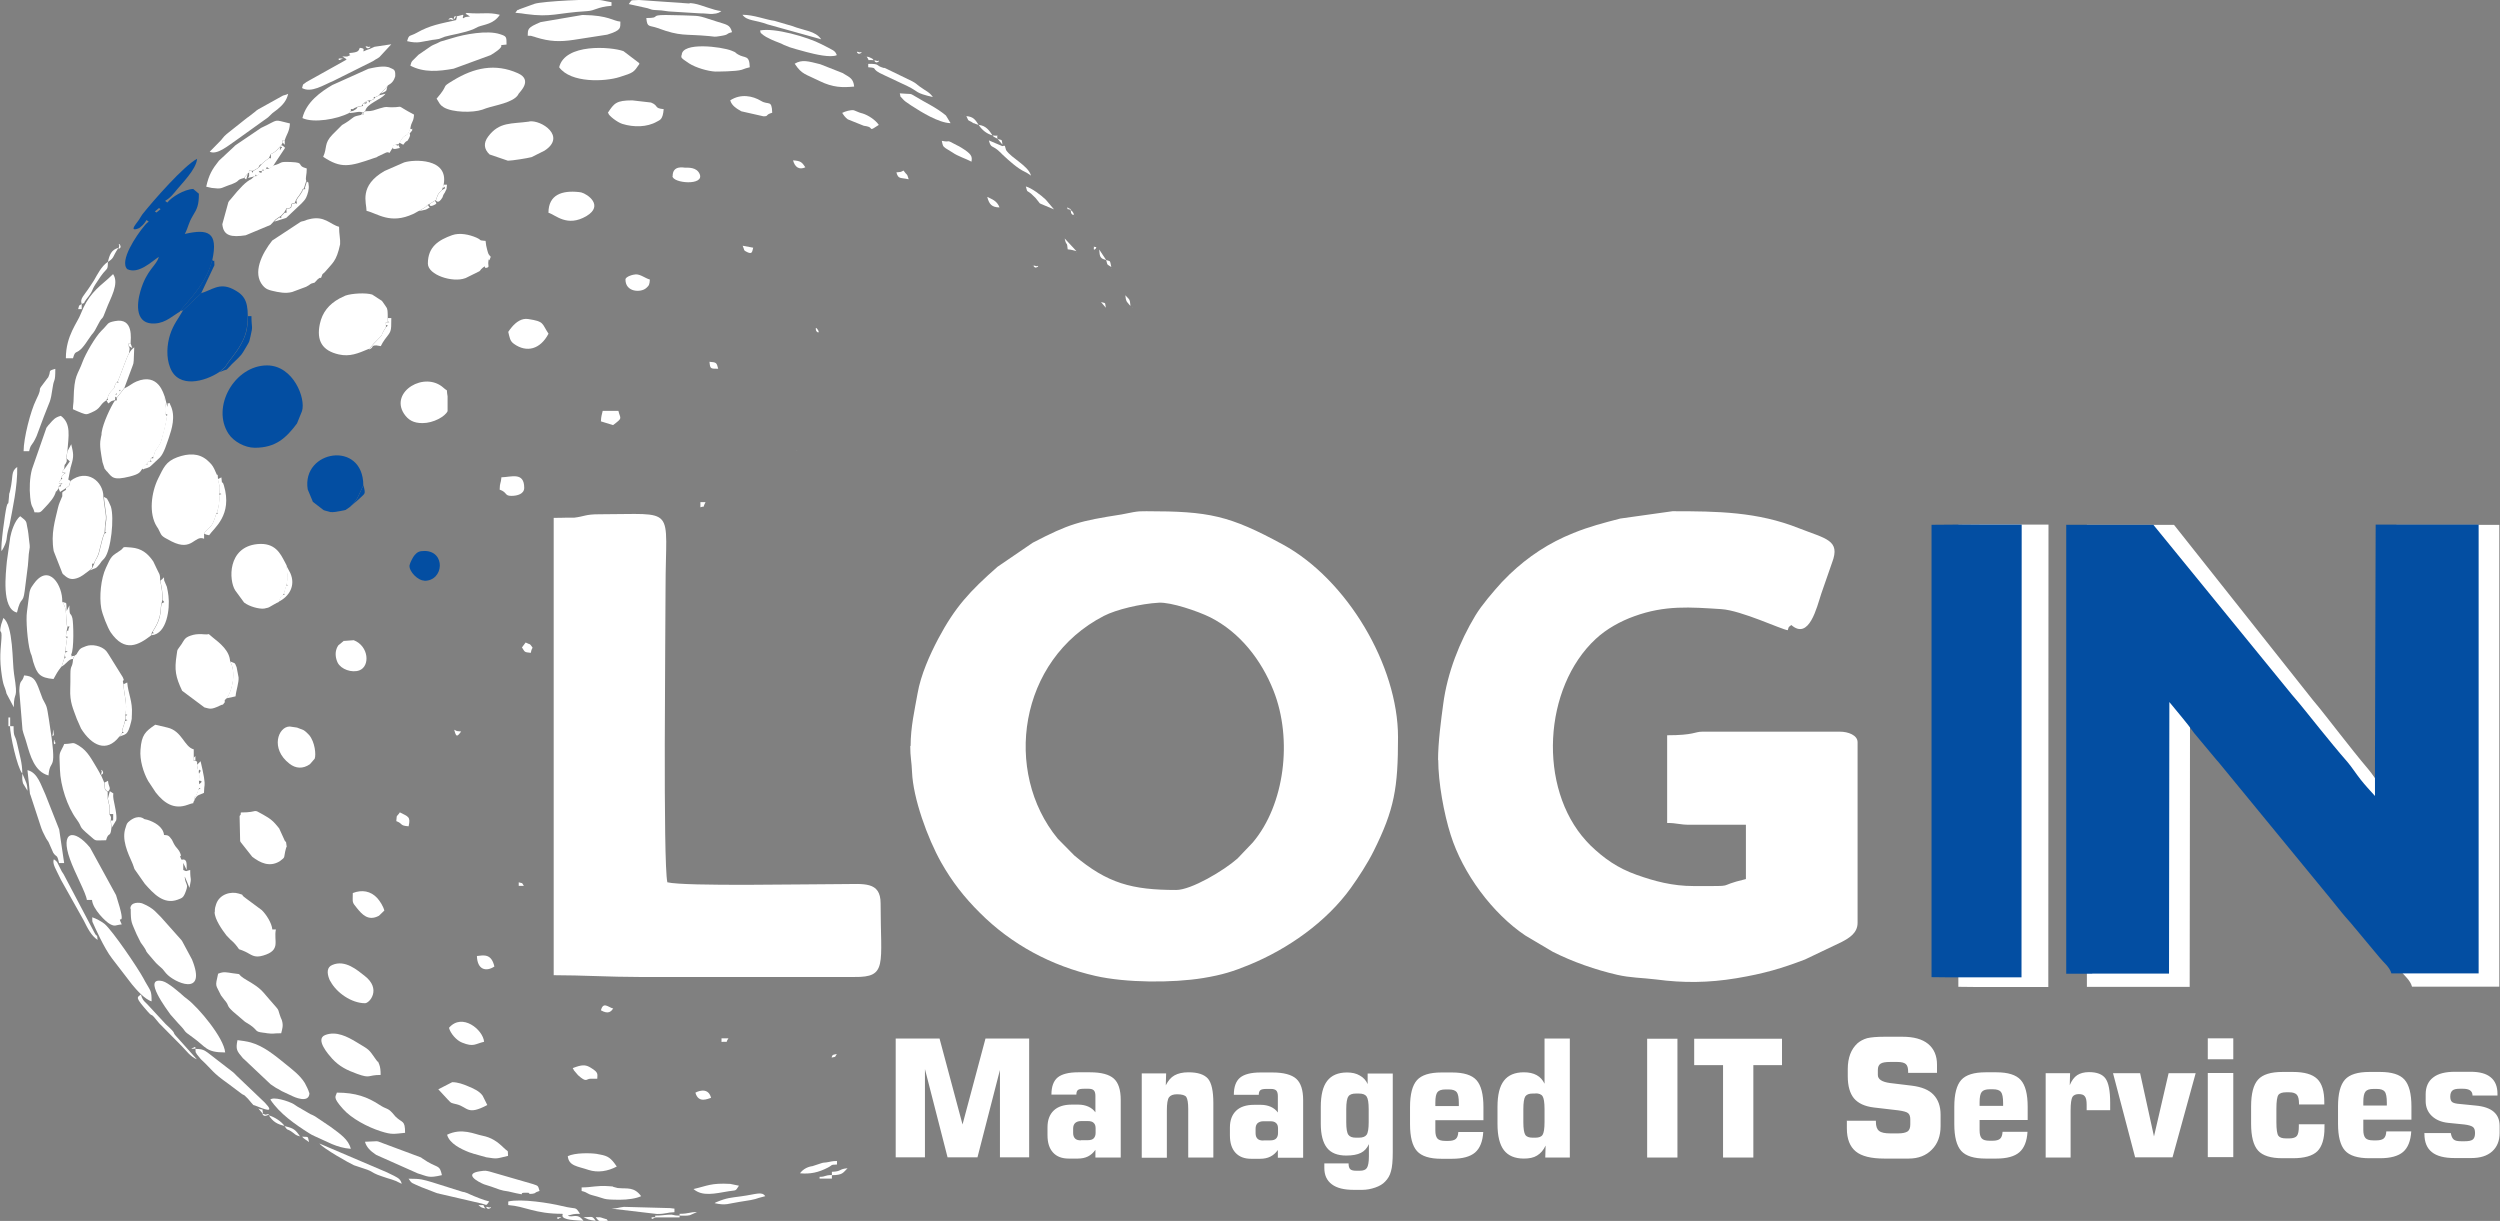 <svg width="86" height="42" viewBox="0 0 86 42" fill="none" xmlns="http://www.w3.org/2000/svg">
<rect x="0" y="0" width="86" height="42" fill="#808080" stroke="none"/>
<g clip-path="url(#clip0_2479_41)">
<path fill-rule="evenodd" clip-rule="evenodd" d="M5.328 7.274L5.469 7.157L5.524 7.194L5.383 7.311L5.328 7.274ZM6.192 10.703C6.585 10.23 7.105 9.72 7.302 8.952C7.516 7.981 7.154 7.864 6.358 8.048C6.486 7.802 6.474 7.686 6.634 7.421C6.787 7.176 6.842 7.04 6.842 6.665L6.646 6.5C6.339 6.512 5.898 6.782 5.757 6.967C5.598 6.856 5.714 6.985 6.008 6.616C6.241 6.321 6.75 5.836 6.781 5.461C6.321 5.707 5.285 6.887 4.899 7.372C4.869 7.409 4.82 7.501 4.783 7.557C4.703 7.68 4.446 7.95 4.709 7.876C4.807 7.845 4.777 7.852 4.844 7.802C4.936 7.729 4.985 7.661 5.04 7.569C5.157 7.655 5.114 7.606 5.04 7.686C4.991 7.735 5.022 7.704 4.954 7.784C4.697 8.091 4.096 8.976 4.378 9.259C4.764 9.443 5.212 9.001 5.463 8.835C5.383 9.148 5.052 9.259 4.832 10.009C4.691 10.488 4.654 11.177 5.34 11.127C5.708 11.103 5.947 10.857 6.205 10.709L6.192 10.703Z" fill="#034EA2"/>
<path fill-rule="evenodd" clip-rule="evenodd" d="M6.919 10.088L6.3 10.671C6.14 10.954 5.969 11.151 5.852 11.507C5.742 11.851 5.711 12.288 5.852 12.644C6.134 13.382 7.054 13.124 7.544 12.798L7.685 12.675L7.746 12.62C7.887 12.386 8.095 12.177 8.267 11.876C8.457 11.55 8.518 11.292 8.524 10.868C8.524 10.321 8.377 10.125 8.003 9.94C7.538 9.713 7.286 9.983 6.925 10.082" fill="#034EA2"/>
<path fill-rule="evenodd" clip-rule="evenodd" d="M8.764 15.403C9.487 15.403 9.842 15.066 10.216 14.568L10.388 14.144C10.529 13.707 10.088 12.57 9.187 12.57C8.071 12.57 7.256 14.002 7.863 14.924C8.035 15.188 8.427 15.403 8.764 15.403Z" fill="#034EA2"/>
<path fill-rule="evenodd" clip-rule="evenodd" d="M4.278 13.351C4.193 13.468 4.107 13.572 4.015 13.689C4.015 13.793 4.046 13.775 3.954 13.775C3.807 13.996 3.549 14.543 3.5 14.857C3.469 15.047 3.518 14.795 3.488 14.973C3.488 14.973 3.463 15.078 3.463 15.096C3.414 15.33 3.476 15.6 3.525 15.895L3.598 16.122C3.598 16.122 3.641 16.178 3.653 16.19C3.659 16.202 3.672 16.215 3.684 16.221C3.856 16.424 3.898 16.534 4.462 16.393C4.793 16.307 4.812 16.252 4.891 16.129L5.038 15.957H5.087C5.087 15.858 5.069 15.883 5.161 15.883L5.185 15.828V15.766L5.277 15.705C5.375 15.508 5.265 15.631 5.412 15.416C5.516 15.262 5.522 15.262 5.565 15.115C5.627 14.906 5.719 14.549 5.749 14.322L5.7 14.26C5.737 13.916 5.67 13.978 5.67 13.658C5.627 13.554 5.455 12.81 4.695 13.123C4.566 13.173 4.444 13.283 4.285 13.357" fill="white"/>
<path fill-rule="evenodd" clip-rule="evenodd" d="M7.021 18.349C7.235 18.054 7.278 18.214 7.437 17.685L7.468 17.624C7.523 17.458 7.566 17.237 7.542 17.021L7.554 16.96C7.578 16.634 7.542 16.739 7.499 16.481C7.474 16.124 7.505 16.462 7.444 16.296L7.37 16.13C7.303 15.995 7.254 15.946 7.125 15.829C6.837 15.583 6.481 15.59 6.095 15.731C5.697 15.878 5.623 16.1 5.44 16.462C5.201 16.948 5.115 17.667 5.391 18.109L5.44 18.183C5.581 18.435 5.482 18.41 5.905 18.626C6.622 18.988 6.684 18.392 7.021 18.533V18.355V18.349Z" fill="white"/>
<path fill-rule="evenodd" clip-rule="evenodd" d="M5.58 19.739L5.561 19.72C5.561 19.72 5.574 19.745 5.58 19.739ZM5.212 21.847V21.785L5.249 21.724C5.353 21.552 5.426 21.441 5.488 21.22C5.555 20.962 5.506 20.962 5.555 20.759L5.586 20.636C5.598 20.458 5.555 20.163 5.506 19.972C5.518 19.732 5.463 19.732 5.39 19.56L5.273 19.314C5.077 19.026 4.863 18.866 4.519 18.835C4.139 18.798 4.305 18.829 4.133 18.94C3.839 19.136 3.833 19.112 3.643 19.536C3.471 19.904 3.41 20.525 3.484 20.931C3.521 21.134 3.698 21.588 3.809 21.754C4.293 22.455 4.765 22.197 5.212 21.847Z" fill="white"/>
<path fill-rule="evenodd" clip-rule="evenodd" d="M4.199 23.118L4.181 23.1C4.181 23.1 4.193 23.124 4.199 23.118ZM2.624 22.516L2.563 22.559L2.514 22.669C2.49 23.014 2.422 22.841 2.422 23.198C2.422 23.37 2.422 23.554 2.416 23.702C2.398 24.163 2.514 24.372 2.643 24.734L2.79 25.066C3.158 25.65 3.666 25.902 4.101 25.343L4.199 25.22V25.165C4.224 24.999 4.261 24.968 4.297 24.802L4.316 24.741V24.562C4.389 24.212 4.261 23.911 4.248 23.536C4.175 23.284 4.322 23.524 4.224 23.296L3.727 22.497C3.727 22.497 3.66 22.399 3.654 22.393C3.488 22.209 3.151 22.153 2.961 22.227C2.741 22.307 2.747 22.325 2.655 22.467C2.655 22.473 2.643 22.497 2.63 22.51L2.624 22.516Z" fill="white"/>
<path fill-rule="evenodd" clip-rule="evenodd" d="M10.812 9.731L10.873 9.669L10.928 9.608L10.995 9.559H11.044L11.094 9.43L11.167 9.368C11.437 9.043 11.572 9.006 11.7 8.403C11.713 8.225 11.664 8.072 11.664 7.801C11.357 7.727 11.167 7.402 10.628 7.543C10.499 7.574 10.566 7.568 10.444 7.604C10.426 7.604 10.364 7.623 10.346 7.629L9.365 8.274C9.004 8.729 8.679 9.393 9.041 9.823C9.151 9.952 9.243 9.971 9.353 10.001C9.586 10.057 9.825 10.106 10.052 10.044L10.53 9.866C10.726 9.768 10.616 9.774 10.812 9.725" fill="white"/>
<path fill-rule="evenodd" clip-rule="evenodd" d="M2.423 16.548C2.356 16.775 2.423 16.658 2.27 16.793V16.849L2.184 16.904L2.142 16.941V17.058H2.148C2.074 17.242 2.031 17.31 1.994 17.469C1.896 17.906 1.743 18.348 1.847 18.957L2.148 19.725C2.148 19.725 2.166 19.743 2.166 19.75C2.166 19.75 2.184 19.768 2.191 19.768C2.338 19.909 2.454 19.952 2.644 19.891C2.822 19.835 2.926 19.725 3.067 19.627L3.171 19.528C3.171 19.295 3.153 19.43 3.232 19.381C3.281 19.252 3.318 19.215 3.349 19.141C3.404 19.018 3.392 19.018 3.435 18.864C3.471 18.735 3.533 18.434 3.588 18.354L3.6 18.293C3.612 18.164 3.6 18.182 3.618 18.023C3.637 17.881 3.649 17.875 3.643 17.764C3.643 17.709 3.563 17.218 3.557 17.088C3.557 16.566 2.999 16.099 2.417 16.548" fill="white"/>
<path fill-rule="evenodd" clip-rule="evenodd" d="M9.371 5.722L9.248 5.802L9.138 5.814L9.064 5.869H9.003C9.003 5.962 9.021 5.937 8.923 5.937C8.868 6.042 8.868 6.017 8.819 6.06H8.758L8.696 6.115L8.641 6.164C8.464 6.244 8.255 6.459 7.936 6.853C7.857 6.951 7.924 6.853 7.857 6.951L7.648 7.713C7.685 8.119 7.961 8.168 8.451 8.094L9.303 7.738L9.358 7.682L9.42 7.615L9.475 7.553L9.597 7.467L9.659 7.43L9.775 7.308L9.836 7.203C9.879 7.123 9.812 7.197 9.959 7.154L10.002 7.123C10.051 6.951 9.996 7.031 10.137 6.982L10.18 6.883C10.265 6.73 10.241 6.804 10.32 6.675C10.406 6.545 10.296 6.705 10.37 6.595C10.559 6.312 10.259 6.693 10.437 6.502L10.461 6.459L10.535 6.22C10.498 6.109 10.553 6.035 10.553 5.796C10.167 5.691 10.517 5.593 10.014 5.574C9.53 5.556 9.793 5.599 9.352 5.71" fill="white"/>
<path fill-rule="evenodd" clip-rule="evenodd" d="M11.714 2.009C11.561 2.009 11.702 2.107 11.714 2.046C11.714 2.046 11.88 2.009 11.714 2.009ZM12.002 3.877L12.07 3.822C12.07 3.73 12.045 3.754 12.143 3.754L12.192 3.717L12.315 3.668L12.438 3.644L12.48 3.576C12.517 3.539 12.523 3.533 12.597 3.49C12.67 3.441 12.56 3.502 12.683 3.453H12.756L12.86 3.41C12.86 3.318 12.836 3.336 12.922 3.336L13.044 3.275L13.075 3.214C13.075 3.214 13.105 3.189 13.118 3.183L13.253 3.054C13.253 3.054 13.302 2.98 13.345 2.937C13.461 2.869 13.541 2.808 13.596 2.624V2.525C13.59 2.378 13.498 2.372 13.436 2.341C13.246 2.23 12.848 2.329 12.677 2.365L11.432 2.925C11.034 3.158 10.532 3.515 10.403 4.062C10.777 4.24 11.598 4.105 12.015 3.883L12.002 3.877ZM12.376 1.646C12.333 1.751 12.339 1.8 12.015 1.825L12.027 1.868C12.008 1.941 12.174 1.825 12.008 1.917C11.935 1.96 11.898 1.941 11.776 1.941C12.027 2.12 11.917 1.997 11.898 2.064L10.544 2.82C10.403 2.943 10.446 2.832 10.391 3.029C10.709 3.207 11.126 2.925 11.469 2.783L12.836 2.101C12.836 2.101 12.86 2.083 12.873 2.077C12.885 2.07 12.897 2.058 12.909 2.052C12.983 2.009 12.995 2.009 13.056 1.96L13.461 1.523L12.885 1.609C12.885 1.609 12.854 1.622 12.842 1.628L12.719 1.683C12.609 1.726 12.597 1.72 12.505 1.769C12.486 1.726 12.579 1.665 12.382 1.646H12.376Z" fill="white"/>
<path fill-rule="evenodd" clip-rule="evenodd" d="M6.69 27.523C6.72 27.265 6.677 27.535 6.769 27.326C6.812 27.228 6.806 27.253 6.824 27.167L6.855 27.105V26.995L6.843 26.866C6.88 26.583 6.824 26.614 6.781 26.325V26.202L6.726 26.171C6.634 26.171 6.665 26.19 6.665 26.079V25.778C6.334 25.692 6.267 25.145 5.758 25.028L5.341 24.93C4.998 25.163 4.869 25.28 4.833 25.79C4.802 26.146 4.931 26.571 5.096 26.866L5.36 27.265C5.648 27.628 5.985 27.861 6.463 27.683C6.782 27.566 6.567 27.714 6.696 27.517" fill="white"/>
<path fill-rule="evenodd" clip-rule="evenodd" d="M6.365 30.173L6.518 30.542C6.604 30.106 6.543 30.364 6.543 29.927C6.353 29.97 6.451 29.989 6.304 29.927V29.688C6.304 29.688 6.322 29.706 6.322 29.724L6.42 29.927C6.42 29.749 6.445 29.565 6.298 29.565C6.255 29.565 6.31 29.589 6.236 29.565C6.108 29.258 6.298 29.614 6.2 29.35C6.163 29.245 6.083 29.178 6.034 29.11C5.955 28.993 5.955 28.956 5.906 28.876C5.795 28.723 5.771 28.735 5.642 28.723C5.617 28.446 5.311 28.274 5.066 28.2L4.962 28.176C4.962 28.176 4.784 27.998 4.478 28.225C4.355 28.317 4.361 28.348 4.324 28.459C4.171 28.87 4.398 29.343 4.551 29.688C4.612 29.823 4.551 29.7 4.6 29.817C4.619 29.872 4.606 29.854 4.631 29.903L4.98 30.401C5.268 30.726 5.624 31.132 6.114 30.948C6.273 30.886 6.31 30.892 6.402 30.634C6.488 30.394 6.377 30.444 6.353 30.161" fill="white"/>
<path fill-rule="evenodd" clip-rule="evenodd" d="M13.274 5.271C13.274 5.271 13.293 5.283 13.293 5.289L13.274 5.271ZM12.576 3.826L12.496 3.876C12.496 3.968 12.521 3.949 12.435 3.949C12.128 4.017 12.208 4.005 11.987 4.164C11.902 4.226 11.816 4.269 11.767 4.3L11.436 4.631C11.136 4.939 11.264 5.08 11.117 5.394C11.73 5.805 12.024 5.732 12.851 5.443C13.054 5.375 12.882 5.443 13.023 5.369L13.287 5.246C13.452 5.197 13.323 5.387 13.501 5.092C13.556 5 13.452 5.043 13.642 4.963H13.703L13.752 4.908C13.93 4.539 13.998 4.779 14.114 4.429C14.157 4.146 14.224 4.226 14.243 3.943C13.532 3.568 13.961 3.691 13.47 3.691C13.256 3.691 13.342 3.648 13.066 3.728C12.851 3.789 12.839 3.826 12.582 3.826H12.576Z" fill="white"/>
<path fill-rule="evenodd" clip-rule="evenodd" d="M8.393 6.115L8.528 5.961L8.565 5.937C8.565 5.845 8.546 5.875 8.65 5.875H8.706L8.889 5.771L8.92 5.697L8.951 5.666L9.006 5.636C9.098 5.544 9.165 5.507 9.251 5.439L9.312 5.304C9.508 5.212 9.539 5.132 9.674 4.997L9.723 4.91C9.723 4.8 9.692 4.824 9.796 4.824C9.864 4.603 9.956 4.536 9.974 4.247C9.361 4.105 9.643 4.093 8.981 4.4L8.154 4.96C8.038 5.04 8.111 4.99 8.056 5.04L7.529 5.531C7.296 5.826 7.186 6.011 7.094 6.422L7.284 6.465C7.633 6.508 7.59 6.472 7.835 6.385C8.35 6.213 8.062 6.207 8.399 6.121M7.21 5.218C7.468 5.341 7.835 5.021 8.166 4.794L9.22 4.038C9.263 4.001 9.349 3.915 9.374 3.89L9.545 3.761C9.729 3.608 9.858 3.466 9.913 3.227C9.827 3.27 9.803 3.263 9.735 3.288L8.883 3.761C8.748 3.853 8.853 3.78 8.779 3.841L8.54 4.026C8.54 4.026 8.516 4.044 8.503 4.05L7.799 4.609C7.713 4.683 7.725 4.677 7.651 4.763C7.645 4.775 7.633 4.788 7.627 4.794C7.621 4.806 7.609 4.818 7.602 4.824L7.216 5.218H7.21Z" fill="white"/>
<path fill-rule="evenodd" clip-rule="evenodd" d="M15.562 0.63C15.5 0.568 15.335 0.728 15.494 0.66C15.494 0.66 15.66 0.728 15.562 0.63ZM13.938 1.416C13.938 1.416 13.956 1.429 13.956 1.435C13.956 1.435 13.944 1.41 13.938 1.416ZM14.115 2.258C14.581 2.504 15.09 2.455 15.604 2.363L16.879 1.896C17.578 1.472 16.977 1.582 17.425 1.533C17.425 1.263 17.425 1.25 17.204 1.177C16.769 1.029 15.966 1.183 15.574 1.306L15.157 1.429C15.157 1.429 15.071 1.472 15.034 1.49C14.998 1.509 14.936 1.533 14.906 1.545C14.796 1.601 14.9 1.545 14.789 1.613L14.397 1.883C14.164 2.129 14.164 2.068 14.115 2.264V2.258ZM17.186 0.507C16.775 0.408 16.628 0.494 16.046 0.445C16.021 0.531 15.893 0.378 16.168 0.568C15.984 0.587 16.052 0.568 15.929 0.63C15.905 0.562 15.929 0.611 15.929 0.568C15.929 0.525 15.954 0.581 15.929 0.507C15.794 0.537 15.788 0.556 15.629 0.568C15.525 0.9 15.813 0.286 15.69 0.691C15.133 0.82 14.802 0.863 14.324 1.134C14.091 1.263 14.072 1.171 14.005 1.416C14.391 1.509 14.501 1.429 14.869 1.373C14.93 1.367 15.022 1.355 15.077 1.343C15.096 1.343 15.108 1.336 15.126 1.33L15.255 1.281C15.255 1.281 15.286 1.269 15.298 1.263C15.525 1.195 15.96 1.14 16.297 0.998L16.456 0.919C16.671 0.839 16.983 0.826 17.192 0.513L17.186 0.507Z" fill="white"/>
<path fill-rule="evenodd" clip-rule="evenodd" d="M14.411 7.259C14.533 7.173 14.601 7.173 14.717 7.044L14.778 7.013L14.956 6.902L14.993 6.89C15.06 6.706 15.036 6.693 15.195 6.546L15.226 6.472L15.262 6.349C15.44 5.427 14.227 5.483 13.902 5.587L13.228 5.882C12.339 6.392 12.609 6.976 12.609 7.253C12.983 7.339 13.424 7.732 14.22 7.357C14.233 7.357 14.245 7.345 14.257 7.339L14.411 7.253V7.259Z" fill="white"/>
<path fill-rule="evenodd" clip-rule="evenodd" d="M3.533 26.619C3.594 26.558 3.435 26.392 3.502 26.551C3.502 26.551 3.435 26.717 3.533 26.619ZM3.833 28.487L3.808 28.248C3.821 28.063 3.833 28.137 3.765 28.008C3.784 27.658 3.747 27.738 3.704 27.467V27.24C3.563 27.141 3.618 27.141 3.588 26.926L3.477 26.668C3.373 26.539 3.496 26.699 3.416 26.564L3.349 26.447C3.165 26.146 3.024 25.845 2.736 25.666C2.46 25.494 2.564 25.587 2.209 25.593L2.178 25.666C2.013 25.998 2.043 25.857 2.062 26.478C2.08 27.025 2.313 27.75 2.632 28.18C2.871 28.506 2.65 28.377 3.085 28.745C3.336 28.96 3.22 28.905 3.649 28.905C3.735 28.586 3.796 28.844 3.833 28.481V28.487Z" fill="white"/>
<path fill-rule="evenodd" clip-rule="evenodd" d="M12.694 12.02C12.743 11.958 12.786 11.897 12.847 11.829C13.319 11.344 12.994 11.7 13.276 11.252V11.172C13.276 11.067 13.246 11.086 13.338 11.086V10.926C13.338 10.864 13.338 10.748 13.331 10.692C13.301 10.551 13.319 10.625 13.258 10.52L13.16 10.379C13.154 10.373 13.142 10.354 13.135 10.348L12.804 10.133C12.59 10.065 12.106 10.09 11.879 10.17L11.677 10.268C11.309 10.471 11.088 10.748 11.003 11.141C10.88 11.725 11.088 12.063 11.652 12.192C12.032 12.278 12.308 12.161 12.688 12.001" fill="white"/>
<path fill-rule="evenodd" clip-rule="evenodd" d="M7.731 24.144V24.083L7.798 24.021C8 23.763 8.135 23.112 7.915 22.755C7.902 22.386 7.565 22.122 7.308 21.919C7.087 21.747 7.289 21.839 7.026 21.821C6.916 21.809 6.762 21.809 6.646 21.839C6.352 21.919 6.358 21.987 6.241 22.165C6.076 22.405 6.113 22.294 6.076 22.534C5.996 23.044 6.039 23.284 6.266 23.763L7.032 24.335C7.216 24.378 7.247 24.427 7.565 24.273C7.743 24.187 7.602 24.316 7.737 24.15" fill="white"/>
<path fill-rule="evenodd" clip-rule="evenodd" d="M2.117 22.934L2.209 22.657L2.221 22.571L2.246 22.448V22.387L2.307 21.963L2.264 21.901L2.289 21.723L2.325 21.551C2.282 21.471 2.313 21.582 2.289 21.41C2.276 21.324 2.289 21.398 2.282 21.299C2.264 21.035 2.282 20.912 2.141 20.697C2.16 20.15 1.688 19.357 1.167 20.076C1.038 20.254 1.02 20.285 0.989 20.568L0.928 21.041C0.885 21.311 0.946 22.086 1.038 22.412C1.038 22.43 1.075 22.522 1.087 22.547C1.106 22.614 1.106 22.62 1.124 22.688C1.124 22.706 1.13 22.719 1.136 22.737C1.136 22.756 1.143 22.768 1.149 22.786C1.277 23.186 1.369 23.315 1.841 23.358C1.927 23.198 1.988 23.088 2.111 22.934" fill="white"/>
<path fill-rule="evenodd" clip-rule="evenodd" d="M3.654 13.77L3.691 13.709C3.752 13.524 3.776 13.518 3.893 13.389L3.923 13.352C3.923 13.352 3.954 13.248 3.96 13.235C3.96 13.223 3.985 13.217 3.985 13.192C3.985 13.168 4.003 13.168 4.015 13.155L4.052 13.118C4.138 12.934 4.352 12.295 4.432 12.172L4.457 12.031V11.969L4.426 11.908C4.426 11.797 4.395 11.816 4.493 11.816C4.493 11.668 4.61 10.912 3.948 11.047C3.66 11.103 3.746 11.133 3.488 11.379C3.28 11.582 2.937 12.184 2.845 12.436C2.667 12.928 2.551 12.873 2.532 13.733C2.532 13.874 2.514 13.88 2.508 14.077C2.563 14.102 2.753 14.188 2.808 14.206C2.967 14.262 2.974 14.268 3.151 14.188C3.488 14.046 3.403 13.936 3.648 13.776" fill="white"/>
<path fill-rule="evenodd" clip-rule="evenodd" d="M10.326 39.101C10.161 38.855 10.105 38.812 9.787 38.738C9.922 38.922 9.83 38.8 10.02 38.922C10.179 39.027 10.136 39.045 10.326 39.094M9.787 38.732C9.689 38.584 9.438 38.419 9.248 38.369C9.388 38.584 9.529 38.67 9.787 38.732ZM9.064 38.369C9.131 38.437 9.407 38.265 9.137 38.345C9.131 38.345 8.959 38.265 9.064 38.369ZM6.661 36.077C6.815 36.077 6.674 35.979 6.661 36.04C6.661 36.04 6.496 36.077 6.661 36.077ZM1.851 29.562C1.789 29.71 1.93 29.913 2.102 30.275L2.88 31.664C3.015 31.935 3.138 32.187 3.358 32.334C3.327 32.064 3.358 32.291 3.248 32.082L2.188 30.073C2.114 29.968 2.132 29.987 2.077 29.882C1.942 29.624 1.998 29.667 1.857 29.562H1.851ZM5.215 34.448C5.215 34.067 5.184 34.104 4.994 33.766C4.988 33.748 4.958 33.705 4.952 33.686C4.743 33.293 3.873 32.021 3.603 31.787C3.511 31.707 3.291 31.591 3.174 31.554C3.174 31.769 3.174 31.677 3.223 31.806C3.223 31.806 3.579 32.623 3.861 32.98L4.541 33.864C4.688 34.043 4.988 34.387 5.221 34.448H5.215ZM4.731 34.209L4.713 34.227C4.713 34.227 4.737 34.215 4.731 34.209ZM4.853 34.209C4.7 34.319 4.645 34.301 5.092 34.811C5.301 35.044 5.111 34.743 5.479 35.204L6.257 35.991C6.386 36.12 6.557 36.36 6.772 36.44L6.061 35.647C5.901 35.475 6.116 35.61 5.699 35.229L5.062 34.541C4.933 34.418 4.896 34.387 4.847 34.209H4.853ZM8.825 38.13L8.843 38.111C8.843 38.111 8.819 38.123 8.825 38.13ZM6.723 36.077C6.741 36.274 6.704 36.132 6.772 36.267L6.906 36.433C7.335 36.833 7.286 36.882 7.862 37.288L8.328 37.638C8.42 37.681 8.402 37.669 8.481 37.749C8.549 37.81 8.567 37.847 8.629 37.915C8.77 38.068 8.671 37.988 8.776 38.031C9.07 38.148 9.499 38.333 9.107 37.927L8.114 36.98C8.114 36.98 8.083 36.937 8.022 36.888L7.513 36.495C7.047 36.145 7.054 36.083 6.723 36.083V36.077ZM8.886 38.13L9.051 38.326C8.996 38.056 9.094 38.228 8.886 38.13Z" fill="white"/>
<path fill-rule="evenodd" clip-rule="evenodd" d="M9.586 20.709L9.666 20.53L9.733 20.469L9.776 20.407C9.788 20.377 9.807 20.278 9.819 20.248C9.819 20.235 9.837 20.205 9.844 20.18C9.844 20.162 9.85 20.155 9.856 20.149V20.106C9.942 19.86 9.88 19.731 9.856 19.443L9.795 19.326C9.647 19.049 9.47 18.656 8.851 18.717C7.821 18.822 7.87 19.965 8.091 20.309L8.397 20.727C8.581 20.868 8.912 20.954 9.084 20.936L9.218 20.905C9.218 20.905 9.249 20.893 9.261 20.887L9.421 20.795C9.549 20.721 9.476 20.764 9.605 20.702" fill="white"/>
<path fill-rule="evenodd" clip-rule="evenodd" d="M17.908 3.22L17.927 3.202C17.927 3.202 17.902 3.214 17.908 3.22ZM15.022 3.398C15.126 3.558 15.12 3.601 15.267 3.693C15.567 3.871 16.26 3.884 16.591 3.773L16.726 3.724C17.038 3.619 17.645 3.533 17.822 3.263C17.822 3.263 17.835 3.238 17.835 3.232C17.884 3.159 18.337 2.753 17.816 2.519C17.032 2.169 16.309 2.329 15.592 2.765C15.126 3.048 15.494 2.845 15.016 3.398H15.022Z" fill="white"/>
<path fill-rule="evenodd" clip-rule="evenodd" d="M6.66 32.889C6.66 32.889 6.642 32.864 6.642 32.871C6.642 32.871 6.654 32.895 6.66 32.889ZM4.497 31.261C4.497 31.765 4.527 31.721 4.699 32.139L4.84 32.422C5.201 32.914 4.828 32.508 5.299 33.049C5.379 33.141 5.361 33.123 5.447 33.203C5.637 33.368 5.545 33.282 5.71 33.479C5.98 33.799 7.138 34.321 6.605 33.006L6.268 32.379C6.268 32.379 6.249 32.355 6.243 32.342L5.532 31.543C5.398 31.426 5.306 31.248 4.907 31.082C4.809 31.039 4.484 31.015 4.484 31.261H4.497Z" fill="white"/>
<path fill-rule="evenodd" clip-rule="evenodd" d="M9.485 32.52L9.503 32.502C9.503 32.502 9.479 32.514 9.485 32.52ZM7.383 31.377C7.383 31.623 7.646 31.991 7.787 32.176L7.934 32.329C8.008 32.397 8.014 32.391 8.088 32.477C8.327 32.76 8.094 32.581 8.431 32.735C8.645 32.833 8.737 32.968 9.056 32.87C9.681 32.686 9.405 32.366 9.491 31.973H9.368C9.35 31.752 9.154 31.451 9.007 31.309L8.461 30.904L8.437 30.885C8.437 30.885 8.419 30.867 8.412 30.867C8.265 30.756 8.431 30.805 8.21 30.738C7.953 30.658 7.548 30.75 7.432 31.113C7.407 31.199 7.389 31.229 7.389 31.371L7.383 31.377Z" fill="white"/>
<path fill-rule="evenodd" clip-rule="evenodd" d="M12.026 17.448C12.136 17.344 12.21 17.27 12.295 17.129L12.498 16.699C12.498 15.132 10.371 15.482 10.585 16.834L10.763 17.264L11.131 17.547C11.131 17.547 11.155 17.553 11.162 17.559L11.364 17.614C11.456 17.627 11.609 17.602 11.719 17.578C11.983 17.522 11.817 17.578 12.026 17.448Z" fill="#034EA2"/>
<path fill-rule="evenodd" clip-rule="evenodd" d="M1.934 16.91L1.97 16.867L2.019 16.788V16.726L2.093 16.665V16.622C2.093 16.622 1.94 16.683 2.093 16.505L2.105 16.419L2.209 16.29V16.253C2.209 16.253 2.05 16.32 2.209 16.13L2.222 15.995L2.265 15.94L2.295 15.872V15.81L2.277 15.749L2.32 15.509C2.356 15.018 2.455 14.569 2.093 14.305C1.897 14.354 1.829 14.44 1.707 14.581C1.701 14.594 1.688 14.606 1.676 14.612C1.676 14.612 1.603 14.704 1.597 14.716L1.1 16.142C1.02 16.437 1.008 16.812 1.039 17.107C1.076 17.482 1.125 17.384 1.186 17.623C1.394 17.623 1.358 17.666 1.554 17.451C1.719 17.273 1.872 17.113 1.927 16.898" fill="white"/>
<path fill-rule="evenodd" clip-rule="evenodd" d="M7.504 33.491C7.393 33.976 7.418 33.847 7.602 34.241L7.718 34.394C7.92 34.628 7.755 34.554 8.012 34.794L8.429 35.15C8.429 35.15 8.454 35.163 8.46 35.169C8.938 35.445 8.699 35.482 9.06 35.525C9.091 35.525 9.152 35.538 9.189 35.544C9.446 35.574 9.348 35.544 9.673 35.544C9.71 35.39 9.753 35.285 9.698 35.101C9.698 35.083 9.667 35.033 9.661 35.015C9.514 34.622 9.673 34.849 9.269 34.382C9.164 34.265 9.103 34.179 8.987 34.062C8.766 33.853 8.484 33.724 8.374 33.645C8.116 33.466 8.374 33.534 8 33.479C7.786 33.448 7.7 33.417 7.516 33.491" fill="white"/>
<path fill-rule="evenodd" clip-rule="evenodd" d="M2.987 30.958H3.165C3.189 31.278 3.649 31.72 3.783 31.788C3.967 31.886 3.967 31.819 4.188 31.8C3.967 31.327 4.427 32.138 3.992 30.792L3.097 29.157C2.539 28.482 2.061 28.592 2.405 29.551C2.57 30.024 2.968 30.737 2.987 30.958Z" fill="white"/>
<path fill-rule="evenodd" clip-rule="evenodd" d="M1.853 25.287C1.853 25.287 1.822 24.943 1.822 25.176C1.822 25.287 1.767 25.373 1.853 25.287ZM1.792 24.863L1.773 24.845C1.773 24.845 1.786 24.869 1.792 24.863ZM1.669 26.67C1.724 26 1.994 26.719 1.688 24.783C1.602 24.242 1.62 24.334 1.467 24.04L1.32 23.646C1.203 23.351 1.124 23.259 0.83 23.234C0.756 23.517 0.676 23.339 0.664 23.769L0.774 25.103C0.817 25.287 0.854 25.342 0.915 25.564C1.038 25.988 1.185 26.547 1.669 26.676V26.67Z" fill="white"/>
<path fill-rule="evenodd" clip-rule="evenodd" d="M16.582 9.313L16.6 9.295C16.6 9.295 16.576 9.307 16.582 9.313ZM16.882 8.834C16.79 8.729 16.808 8.76 16.759 8.594C16.729 8.483 16.717 8.422 16.704 8.287C16.429 8.262 16.606 8.275 16.392 8.176C16.14 8.066 15.81 7.998 15.552 8.09C15.093 8.256 14.719 8.483 14.719 9.067C14.719 9.461 15.577 9.731 16 9.571C16.012 9.571 16.03 9.559 16.043 9.553L16.49 9.332C16.545 9.289 16.508 9.295 16.6 9.215C16.741 9.098 16.631 9.227 16.723 9.215C16.851 9.196 16.79 9.135 16.796 9.049C16.833 8.668 16.772 9.166 16.882 8.834Z" fill="white"/>
<path fill-rule="evenodd" clip-rule="evenodd" d="M18.208 4.182C17.589 4.268 17.178 4.182 16.792 4.698C16.627 4.919 16.645 5.128 16.841 5.313L17.472 5.528C17.613 5.528 18.152 5.442 18.287 5.405L18.729 5.184C19.495 4.692 18.624 4.12 18.208 4.176" fill="white"/>
<path fill-rule="evenodd" clip-rule="evenodd" d="M19.234 2.312C19.639 2.866 20.809 2.81 21.312 2.651C21.802 2.497 21.796 2.491 21.998 2.196C21.986 2.183 21.98 2.153 21.974 2.159L21.447 1.759C21.024 1.606 19.43 1.483 19.234 2.319" fill="white"/>
<path fill-rule="evenodd" clip-rule="evenodd" d="M7.746 36.204C7.703 35.7 6.833 34.667 6.447 34.372L6.343 34.292C6.196 34.157 5.779 33.794 5.595 33.752C4.866 33.579 5.767 34.759 5.859 34.895L6.141 35.214C6.141 35.214 6.165 35.233 6.171 35.245C6.466 35.552 6.245 35.411 6.631 35.687C7.097 36.019 7.078 36.204 7.74 36.204" fill="white"/>
<path fill-rule="evenodd" clip-rule="evenodd" d="M8.285 27.943C8.261 28.189 8.291 27.943 8.242 28.078L8.261 28.933C8.261 28.933 8.273 28.957 8.279 28.969L8.677 29.473C8.959 29.688 9.266 29.83 9.603 29.639C9.615 29.633 9.627 29.621 9.639 29.615C9.823 29.48 9.762 29.504 9.811 29.289L9.836 29.191C9.86 29.08 9.872 29.191 9.854 29.062C9.805 28.748 9.866 29.074 9.793 28.914C9.793 28.902 9.774 28.883 9.774 28.871L9.603 28.496C9.407 28.25 9.315 28.17 9.051 28.023C8.647 27.796 8.947 27.949 8.285 27.949" fill="white"/>
<path fill-rule="evenodd" clip-rule="evenodd" d="M10.633 37.588C10.633 37.545 10.523 37.318 10.486 37.256C10.32 36.986 10.044 36.783 9.818 36.599C9.462 36.31 9.07 35.984 8.629 35.861C8.531 35.83 8.255 35.787 8.169 35.781C8.102 36.107 8.151 36.156 8.347 36.39C8.353 36.402 8.365 36.414 8.378 36.42L9.309 37.299C9.37 37.342 9.426 37.379 9.493 37.422C9.579 37.471 9.609 37.477 9.689 37.533L10.069 37.711C10.069 37.711 10.645 37.994 10.645 37.594" fill="white"/>
<path fill-rule="evenodd" clip-rule="evenodd" d="M4.135 8.526C4.196 8.464 4.037 8.298 4.104 8.458C4.104 8.458 4.037 8.624 4.135 8.526ZM4.074 8.526C3.834 8.587 3.767 8.765 3.712 9.011C3.945 8.858 3.853 8.858 4.074 8.526ZM2.627 10.634L2.646 10.652C2.646 10.652 2.633 10.628 2.627 10.634ZM2.688 10.634H2.811V10.456C2.676 10.548 2.744 10.468 2.688 10.634ZM3.712 9.005C3.485 9.159 3.344 9.454 3.234 9.644L3.105 9.841C2.891 10.173 2.738 10.271 2.811 10.456C2.964 10.394 2.848 10.456 2.94 10.339C2.946 10.333 2.958 10.314 2.964 10.302C3.228 9.976 3.124 10.031 3.283 9.779C3.289 9.767 3.301 9.755 3.307 9.743C3.314 9.73 3.326 9.718 3.332 9.706C3.338 9.693 3.35 9.681 3.356 9.669C3.7 9.122 3.706 9.374 3.712 8.999V9.005ZM2.272 12.324H2.511C2.615 11.943 2.621 12.324 3.026 11.697C3.258 11.341 3.16 11.58 3.381 11.15C3.559 10.806 3.479 11.113 3.657 10.634C3.792 10.265 4.116 9.761 3.89 9.429L3.706 9.601C3.338 9.915 3.019 10.173 2.78 10.793C2.67 11.095 2.266 11.543 2.266 12.318L2.272 12.324Z" fill="white"/>
<path fill-rule="evenodd" clip-rule="evenodd" d="M18.148 1.229C18.302 1.229 18.24 1.229 18.357 1.259C18.375 1.259 18.418 1.278 18.436 1.284C18.908 1.431 19.258 1.444 19.742 1.37L20.888 1.192C21.39 1.038 21.335 0.958 21.341 0.743C21.09 0.725 20.937 0.528 20.073 0.516H20.03L18.596 0.761C18.136 0.952 18.161 1.001 18.155 1.222" fill="white"/>
<path fill-rule="evenodd" clip-rule="evenodd" d="M10.988 39.336C11.117 39.508 12.024 40.018 12.177 40.085L12.637 40.239C12.778 40.288 12.815 40.343 12.986 40.411L13.121 40.46C13.452 40.583 13.483 40.546 13.82 40.724C13.777 40.559 13.703 40.528 13.556 40.448L13.354 40.35C13.354 40.35 13.329 40.337 13.317 40.331L11.001 39.342L10.988 39.336ZM9.303 37.83C9.622 38.309 10.143 38.672 10.627 38.979C10.737 39.047 10.719 39.034 10.823 39.084C11.27 39.274 11.558 39.477 12.067 39.52C11.993 39.194 11.687 38.998 11.374 38.764L10.835 38.401C10.762 38.358 10.719 38.346 10.67 38.322L10.29 38.1C10.185 38.045 10.21 38.045 10.106 37.983C9.916 37.873 9.395 37.713 9.297 37.83H9.303Z" fill="white"/>
<path fill-rule="evenodd" clip-rule="evenodd" d="M0.586 21.064C0.721 20.48 0.788 20.8 0.849 20.333L0.96 19.454C0.978 19.282 0.978 19.196 0.99 19.061C1.027 18.76 1.039 18.889 1.003 18.6C0.984 18.428 0.972 18.28 0.935 18.12C0.898 17.948 0.941 17.942 0.696 17.758C0.5 17.905 0.384 18.311 0.353 18.477L0.237 19.306C0.2 19.718 0.047 20.929 0.574 21.07" fill="white"/>
<path fill-rule="evenodd" clip-rule="evenodd" d="M14.533 14.555C14.913 14.555 15.311 14.328 15.397 14.144V13.634C15.342 13.326 15.434 13.498 15.262 13.345C14.613 12.749 13.405 13.474 13.896 14.23C14.043 14.451 14.226 14.555 14.533 14.555Z" fill="white"/>
<path fill-rule="evenodd" clip-rule="evenodd" d="M13.094 36.984C13.094 36.818 13.082 36.707 13.045 36.615C12.959 36.412 13.057 36.615 12.947 36.468C12.659 36.062 12.733 36.136 12.248 35.841C11.96 35.669 11.568 35.454 11.182 35.607C10.833 35.749 11.299 36.277 11.427 36.419C11.678 36.689 11.93 36.812 12.285 36.941C12.763 37.113 12.628 36.978 13.094 36.978" fill="white"/>
<path fill-rule="evenodd" clip-rule="evenodd" d="M13.935 38.975C13.935 38.514 13.843 38.649 13.598 38.403C13.567 38.373 13.555 38.342 13.488 38.274C13.316 38.096 13.31 38.176 13.04 37.998C12.642 37.74 12.237 37.586 11.588 37.586C11.551 37.733 11.428 37.733 11.802 38.151C12.09 38.477 12.648 38.772 13.089 38.913C13.494 39.042 13.543 39.006 13.935 38.969" fill="white"/>
<path fill-rule="evenodd" clip-rule="evenodd" d="M2.03 29.689H2.207L2.036 28.533L1.558 27.322C1.411 27.021 1.3 26.573 0.945 26.493L1.031 27.31C1.031 27.31 1.043 27.341 1.049 27.353L1.331 28.213C1.392 28.386 1.404 28.459 1.472 28.613C1.478 28.625 1.539 28.748 1.552 28.773L1.594 28.853C1.594 28.853 1.613 28.877 1.619 28.89C1.625 28.902 1.637 28.914 1.643 28.926C1.65 28.939 1.662 28.951 1.668 28.963L1.833 29.338C1.944 29.504 1.962 29.369 2.03 29.682M0.945 27.212C0.945 26.966 0.89 26.898 0.804 26.689L0.767 26.61C0.767 26.751 0.755 26.818 0.792 26.948L0.951 27.212H0.945ZM0.767 26.61C0.767 26.235 0.675 25.989 0.589 25.583C0.516 25.239 0.467 25.405 0.467 24.981H0.344C0.344 25.27 0.589 26.401 0.767 26.61ZM0.289 24.981H0.35V24.68H0.289V24.981Z" fill="white"/>
<path fill-rule="evenodd" clip-rule="evenodd" d="M23.445 1.89C23.445 1.976 23.371 1.964 23.702 2.179C23.941 2.333 24.358 2.45 24.603 2.462C24.646 2.462 25.326 2.462 25.516 2.4C25.663 2.351 25.651 2.345 25.792 2.314C25.779 1.872 25.632 2.019 25.387 1.872C25.24 1.786 25.381 1.829 25.166 1.743C24.836 1.608 23.451 1.429 23.451 1.897" fill="white"/>
<path fill-rule="evenodd" clip-rule="evenodd" d="M22.234 0.626C22.265 0.958 22.326 0.86 22.62 0.964C23.429 1.265 23.534 1.161 24.392 1.241C24.606 1.259 24.545 1.278 24.771 1.241C25.121 1.186 24.925 1.173 25.182 1.106C25.109 0.835 24.998 0.854 24.625 0.731C23.932 0.503 24.104 0.559 23.491 0.528L22.902 0.516C22.314 0.516 22.767 0.62 22.234 0.62" fill="white"/>
<path fill-rule="evenodd" clip-rule="evenodd" d="M12.556 34.511C12.715 34.511 13.132 34.019 12.537 33.564C12.298 33.38 11.875 32.999 11.428 33.196C11.25 33.269 11.238 33.46 11.33 33.687C11.336 33.706 11.361 33.755 11.373 33.767C11.575 34.142 12.084 34.511 12.562 34.511" fill="white"/>
<path fill-rule="evenodd" clip-rule="evenodd" d="M26.146 1.042C26.183 1.184 26.146 1.104 26.238 1.19C26.244 1.196 26.348 1.301 26.808 1.473C26.893 1.503 26.851 1.491 26.967 1.546C27.108 1.608 27.212 1.645 27.372 1.688C27.537 1.731 27.629 1.762 27.751 1.792C28.033 1.866 28.573 1.995 28.787 1.897C28.72 1.731 28.683 1.743 28.26 1.522C27.788 1.276 26.636 0.944 26.146 1.049M28.248 1.35C28.052 1.061 27.66 1.055 27.249 0.895L26.642 0.717C26.348 0.68 25.931 0.508 25.539 0.508C25.704 0.729 25.968 0.674 26.409 0.84L28.242 1.35H28.248Z" fill="white"/>
<path fill-rule="evenodd" clip-rule="evenodd" d="M9.968 24.992C9.57 24.992 9.288 25.754 9.956 26.27C10.176 26.443 10.422 26.455 10.661 26.289L10.826 26.098C10.875 25.963 10.838 25.533 10.636 25.287L10.544 25.195C10.471 25.134 10.514 25.164 10.44 25.115L10.219 25.029C10.219 25.029 9.974 24.992 9.968 24.992Z" fill="white"/>
<path fill-rule="evenodd" clip-rule="evenodd" d="M20.906 3.877C20.906 3.877 20.931 3.889 20.931 3.908C20.943 3.976 21.231 4.209 21.415 4.264C21.795 4.381 22.255 4.381 22.598 4.184C22.702 4.123 22.8 4.123 22.831 3.754C22.487 3.724 22.671 3.638 22.395 3.527L21.752 3.453C21.2 3.453 21.127 3.551 20.912 3.877" fill="white"/>
<path fill-rule="evenodd" clip-rule="evenodd" d="M12.555 39.276C12.604 39.461 12.745 39.596 12.91 39.706C12.922 39.713 12.935 39.725 12.947 39.731L14.369 40.364C14.724 40.468 14.73 40.536 15.202 40.425C15.123 40.075 15.086 40.186 14.706 39.965L14.516 39.842C14.516 39.842 14.491 39.823 14.485 39.817L13.002 39.264C13.002 39.264 12.971 39.264 12.965 39.258L12.561 39.276H12.555Z" fill="white"/>
<path fill-rule="evenodd" clip-rule="evenodd" d="M18.867 7.319C19.112 7.387 19.505 7.83 20.179 7.43C20.779 7.067 20.209 6.674 19.995 6.619L19.915 6.607C19.339 6.545 18.867 6.693 18.867 7.319Z" fill="white"/>
<path fill-rule="evenodd" clip-rule="evenodd" d="M15.381 39.037C15.461 39.338 15.859 39.529 16.141 39.639L16.239 39.67C16.239 39.67 16.264 39.676 16.27 39.682L16.729 39.811C17.128 39.873 17.054 39.86 17.477 39.762C17.459 39.522 17.508 39.658 17.33 39.486C17.103 39.264 16.901 39.129 16.595 39.068C16.325 39.018 15.89 38.785 15.375 39.037" fill="white"/>
<path fill-rule="evenodd" clip-rule="evenodd" d="M17.727 0.439C17.892 0.451 18.002 0.469 18.082 0.482C18.983 0.605 19.136 0.445 20.196 0.383C20.484 0.365 20.527 0.242 21.036 0.199V0.076C20.828 0.033 20.901 0.058 20.723 0.015C20.454 -0.053 18.634 0.045 18.388 0.131L17.861 0.322C17.763 0.39 17.861 0.261 17.733 0.433" fill="white"/>
<path fill-rule="evenodd" clip-rule="evenodd" d="M0.825 15.521H1.002C1.064 15.244 1.094 15.373 1.26 14.998L1.505 14.341C1.732 13.732 1.726 13.904 1.818 13.29C1.86 13.013 1.903 13.173 1.903 12.688C1.634 12.761 1.756 12.761 1.677 12.933C1.652 12.989 1.689 12.946 1.603 13.05C1.18 13.597 1.53 13.179 1.241 13.757C1.052 14.138 0.812 15.072 0.812 15.521" fill="white"/>
<path fill-rule="evenodd" clip-rule="evenodd" d="M17.484 11.417C17.533 11.614 17.54 11.731 17.68 11.829C18.116 12.142 18.587 12.019 18.869 11.479C18.63 11.122 18.735 11.061 18.171 10.975C17.95 10.938 17.754 11.079 17.613 11.245C17.552 11.319 17.533 11.343 17.484 11.417Z" fill="white"/>
<path fill-rule="evenodd" clip-rule="evenodd" d="M0.053 21.854C0.053 22.161 -0.033 22.481 0.04 23.071C0.114 23.673 0.157 23.556 0.224 23.858L0.475 24.331C0.475 23.71 0.641 24.159 0.482 23.175C0.42 22.788 0.463 21.516 0.114 21.258C0.114 21.264 0.108 21.27 0.108 21.282L0.04 21.485C-0.039 21.842 0.053 21.627 0.053 21.86" fill="white"/>
<path fill-rule="evenodd" clip-rule="evenodd" d="M15.078 37.472L15.397 37.817C15.544 37.97 15.501 37.933 15.716 37.989C16.095 38.087 16.071 38.382 16.763 38.013L16.604 37.694C16.488 37.528 16.292 37.448 16.089 37.362C15.942 37.3 15.752 37.227 15.556 37.227L15.078 37.472Z" fill="white"/>
<path fill-rule="evenodd" clip-rule="evenodd" d="M18.083 41.029C18.396 41.029 18.022 41.097 18.31 41.066C18.457 41.048 18.353 41.029 18.561 40.968C18.506 40.759 18.494 40.796 18.34 40.734L16.833 40.298C16.71 40.273 16.71 40.261 16.508 40.292C15.932 40.378 16.441 40.654 16.649 40.74L16.9 40.82C17.127 40.9 17.231 40.955 17.489 40.986L17.758 41.048C18.15 41.134 17.783 41.029 18.077 41.029" fill="white"/>
<path fill-rule="evenodd" clip-rule="evenodd" d="M27.342 2.198C27.587 2.567 27.704 2.542 28.194 2.788C28.66 3.015 28.978 3.015 29.383 2.978C29.358 2.708 29.23 2.659 29.034 2.542L28.997 2.517L28.218 2.21C27.802 2.106 27.593 2.038 27.336 2.192" fill="white"/>
<path fill-rule="evenodd" clip-rule="evenodd" d="M11.838 22.036L11.636 22.202C11.636 22.202 11.623 22.232 11.611 22.245C11.593 22.282 11.586 22.288 11.574 22.331C11.525 22.472 11.544 22.65 11.617 22.798C11.734 23.025 12.101 23.154 12.359 23.062C12.739 22.921 12.69 22.226 12.169 22.023L11.832 22.048L11.838 22.036Z" fill="white"/>
<path fill-rule="evenodd" clip-rule="evenodd" d="M14.601 19.98C15.276 19.98 15.337 18.953 14.601 18.953C14.424 18.953 14.356 18.99 14.264 19.095C14.215 19.144 14.099 19.365 14.087 19.451C14.068 19.654 14.369 19.973 14.601 19.973" fill="#034EA2"/>
<path fill-rule="evenodd" clip-rule="evenodd" d="M21.633 0.141L22.276 0.283C22.423 0.332 22.423 0.338 22.521 0.344C22.748 0.356 22.76 0.356 23.006 0.393L24.011 0.455C24.145 0.467 24.072 0.455 24.188 0.461C24.354 0.467 24.403 0.486 24.507 0.479C24.715 0.467 24.758 0.418 24.814 0.381C24.538 0.356 24.133 0.166 23.876 0.123C23.625 0.08 23.833 0.141 23.576 0.111L21.982 0C21.67 0.025 21.762 -0.037 21.633 0.135" fill="white"/>
<path fill-rule="evenodd" clip-rule="evenodd" d="M19.231 41.872C19.078 41.872 19.219 41.97 19.231 41.909C19.231 41.909 19.396 41.872 19.231 41.872ZM20.916 41.995C20.794 41.909 21.033 41.995 20.757 41.909C20.61 41.859 20.665 41.878 20.493 41.872C20.628 42.056 20.598 41.995 20.916 41.995ZM20.493 41.995C20.359 41.81 20.389 41.872 20.071 41.872L20.236 41.946C20.328 41.97 20.352 41.982 20.487 41.995H20.493ZM19.531 41.816C19.709 41.773 19.715 41.755 19.954 41.755C19.77 41.478 19.868 41.62 19.323 41.485C18.918 41.386 17.932 41.227 17.484 41.331V41.454C18.097 41.503 18.385 41.755 19.347 41.755C19.372 41.823 19.347 41.773 19.347 41.816C19.347 41.976 19.825 41.976 20.071 41.995C19.856 41.7 19.691 41.909 19.531 41.816Z" fill="white"/>
<path fill-rule="evenodd" clip-rule="evenodd" d="M19.531 39.766C19.562 40.117 19.874 40.117 20.248 40.246C20.567 40.35 20.916 40.289 21.217 40.129C21.014 39.828 20.91 39.766 20.647 39.717C20.622 39.717 20.536 39.693 20.524 39.693C20.31 39.662 19.782 39.65 19.531 39.772" fill="white"/>
<path fill-rule="evenodd" clip-rule="evenodd" d="M12.136 30.715C12.136 31.065 12.099 31.016 12.277 31.237C12.448 31.446 12.663 31.704 13.037 31.501L13.221 31.323C13.184 31.175 13.074 31.003 12.982 30.899C12.755 30.647 12.448 30.598 12.136 30.721" fill="white"/>
<path fill-rule="evenodd" clip-rule="evenodd" d="M16.457 41.45C16.561 41.542 16.531 41.53 16.696 41.573C16.549 41.377 16.739 41.487 16.457 41.45ZM16.819 41.327C16.653 41.291 16.316 41.155 16.157 41.082C16.028 41.026 16.157 41.075 16.04 41.032C15.912 40.983 16.016 41.026 15.899 40.995L14.888 40.676C14.551 40.578 14.49 40.547 14.055 40.547C14.171 40.725 14.153 40.682 14.49 40.836L14.998 41.032C15.109 41.075 15.011 41.032 15.133 41.069L16.488 41.383C16.788 41.444 16.696 41.512 16.831 41.327H16.819Z" fill="white"/>
<path fill-rule="evenodd" clip-rule="evenodd" d="M20.008 40.847V40.97C20.241 41.026 20.161 41.062 20.406 41.124C20.847 41.235 20.694 41.271 21.331 41.271C21.583 41.271 21.895 41.228 22.055 41.148C21.816 40.823 21.577 40.897 21.307 40.872C21.227 40.866 21.258 40.872 21.191 40.853C20.976 40.81 21.221 40.823 20.933 40.804C20.529 40.774 20.363 40.847 20.014 40.847" fill="white"/>
<path fill-rule="evenodd" clip-rule="evenodd" d="M25.123 3.46C25.172 3.633 25.338 3.737 25.503 3.829L26.263 4.001C26.459 4.001 26.306 3.952 26.564 3.878C26.551 3.417 26.435 3.626 26.183 3.473C25.889 3.295 25.479 3.215 25.117 3.454" fill="white"/>
<path fill-rule="evenodd" clip-rule="evenodd" d="M15.445 35.357C15.494 35.548 15.703 35.794 15.899 35.867C16.297 36.027 16.34 35.91 16.653 35.837C16.616 35.419 15.899 34.835 15.451 35.351" fill="white"/>
<path fill-rule="evenodd" clip-rule="evenodd" d="M32.7 4.237L32.54 3.973C32.191 3.684 31.86 3.549 31.462 3.303C31.29 3.199 31.376 3.248 30.953 3.211C31.008 3.408 30.922 3.248 31.057 3.408C31.094 3.451 31.106 3.457 31.149 3.494L31.327 3.617C31.327 3.617 31.352 3.635 31.364 3.641C31.695 3.856 32.289 4.225 32.694 4.237" fill="white"/>
<path fill-rule="evenodd" clip-rule="evenodd" d="M3.611 18.292C3.679 18.348 3.673 18.311 3.599 18.354C3.544 18.433 3.483 18.735 3.446 18.864C3.403 19.017 3.415 19.017 3.36 19.14C3.329 19.214 3.286 19.245 3.244 19.38L3.182 19.527L3.078 19.626C3.305 19.521 3.274 19.595 3.434 19.398L3.483 19.325C3.562 19.226 3.513 19.3 3.599 19.196C3.82 18.919 3.936 17.813 3.814 17.426L3.74 17.26C3.642 17.106 3.74 17.186 3.575 17.094C3.581 17.223 3.66 17.721 3.66 17.77C3.66 17.88 3.66 17.887 3.636 18.028C3.611 18.188 3.636 18.169 3.617 18.298" fill="white"/>
<path fill-rule="evenodd" clip-rule="evenodd" d="M5.661 13.653C5.661 13.973 5.729 13.911 5.692 14.255C5.778 14.255 5.759 14.237 5.741 14.317C5.71 14.544 5.618 14.9 5.557 15.11C5.514 15.257 5.508 15.257 5.404 15.411C5.257 15.632 5.373 15.503 5.269 15.699C5.275 15.792 5.293 15.761 5.177 15.761V15.822C5.22 15.896 5.238 15.884 5.152 15.878C5.061 15.878 5.079 15.853 5.079 15.939C5.042 16.019 5.079 16.019 5.03 15.945L4.883 16.117C4.981 16.179 4.883 16.142 4.999 16.117L5.061 16.099C5.061 16.099 5.085 16.093 5.091 16.087C5.189 16.044 5.11 16.087 5.22 16.001L5.502 15.736C5.649 15.576 5.729 15.275 5.808 15.06C5.906 14.771 6.053 14.317 5.863 13.936C5.82 13.85 5.845 13.85 5.796 13.874C5.63 13.936 5.802 13.807 5.759 13.966C5.759 13.966 5.759 13.991 5.759 14.003L5.667 13.641L5.661 13.653Z" fill="white"/>
<path fill-rule="evenodd" clip-rule="evenodd" d="M4.496 11.814C4.398 11.814 4.428 11.795 4.428 11.906L4.551 11.973L4.496 11.82V11.814ZM4.435 12.164C4.355 12.287 4.14 12.926 4.055 13.11C4.079 13.19 4.098 13.178 4.018 13.147C4.006 13.16 3.993 13.16 3.987 13.184C3.987 13.209 3.969 13.215 3.963 13.227C3.963 13.239 3.932 13.325 3.926 13.344L3.895 13.381C3.779 13.51 3.754 13.516 3.693 13.7C3.724 13.78 3.736 13.762 3.656 13.762L3.724 13.879C3.858 13.786 3.779 13.811 3.957 13.762C3.987 13.596 3.908 13.639 4.018 13.676C4.11 13.565 4.196 13.455 4.281 13.338L4.569 12.563C4.594 12.477 4.588 12.533 4.6 12.404L4.618 11.949C4.533 12.01 4.508 12.047 4.441 12.152L4.435 12.164ZM4.134 13.412C4.134 13.412 4.147 13.418 4.147 13.424V13.43C4.147 13.43 4.036 13.504 4.128 13.405L4.134 13.412ZM4.012 13.534C4.012 13.534 4.024 13.547 4.024 13.553V13.559C4.024 13.559 3.914 13.62 4.006 13.534H4.012Z" fill="white"/>
<path fill-rule="evenodd" clip-rule="evenodd" d="M0.052 18.957C0.089 18.902 0.058 18.957 0.12 18.846C0.267 18.552 0.206 18.545 0.273 18.269C0.273 18.244 0.322 18.091 0.322 18.091C0.426 17.531 0.61 16.72 0.592 16.062C0.365 16.228 0.463 16.37 0.353 16.855C0.304 17.089 0.328 16.855 0.31 17.076C0.279 17.494 0.285 17.187 0.224 17.439C0.175 17.636 0.016 18.779 0.052 18.957Z" fill="white"/>
<path fill-rule="evenodd" clip-rule="evenodd" d="M29.867 2.313C30.259 2.344 29.879 2.35 30.425 2.59L31.209 2.959C31.638 3.167 31.442 3.186 32.092 3.34C31.969 3.161 31.846 3.131 31.638 2.977C31.515 2.891 31.546 2.885 31.375 2.793L30.437 2.338C30.437 2.338 30.412 2.338 30.4 2.338C30.081 2.246 30.308 2.196 29.867 2.196V2.319V2.313ZM29.806 2.19L29.824 2.172C29.824 2.172 29.799 2.184 29.806 2.19Z" fill="white"/>
<path fill-rule="evenodd" clip-rule="evenodd" d="M17.249 16.419C17.23 16.652 17.194 16.579 17.188 16.843C17.463 16.941 17.347 17.058 17.592 17.058C17.8 17.058 18.033 16.991 18.033 16.782C18.033 16.222 17.586 16.413 17.249 16.419Z" fill="white"/>
<path fill-rule="evenodd" clip-rule="evenodd" d="M7.494 16.483C7.537 16.748 7.579 16.643 7.549 16.963C7.647 17.018 7.641 16.975 7.537 17.024C7.561 17.239 7.518 17.46 7.463 17.626C7.518 17.688 7.506 17.645 7.432 17.688C7.273 18.216 7.23 18.057 7.016 18.352C7.101 18.401 7.077 18.382 7.193 18.413C7.359 18.161 8.008 17.725 7.702 16.698C7.628 16.459 7.647 16.772 7.616 16.422L7.488 16.483H7.494Z" fill="white"/>
<path fill-rule="evenodd" clip-rule="evenodd" d="M5.513 19.976C5.562 20.167 5.605 20.462 5.593 20.64C5.685 20.757 5.654 20.689 5.562 20.763C5.513 20.966 5.562 20.959 5.495 21.224C5.433 21.451 5.36 21.556 5.256 21.728C5.292 21.808 5.305 21.789 5.219 21.789V21.851C5.74 21.808 5.85 20.941 5.795 20.498C5.789 20.437 5.758 20.247 5.74 20.185L5.685 20.056C5.648 19.945 5.648 20.038 5.642 19.859L5.58 19.921L5.544 19.952C5.544 19.952 5.519 19.97 5.507 19.982" fill="white"/>
<path fill-rule="evenodd" clip-rule="evenodd" d="M34.02 4.843C34.1 5.132 34.124 4.954 34.437 5.267C34.443 5.273 34.455 5.292 34.468 5.298C34.474 5.304 34.486 5.322 34.498 5.329C34.707 5.525 35.007 5.796 35.246 5.906C35.362 5.962 35.381 5.986 35.467 6.042C35.375 5.697 34.792 5.445 34.609 5.163L34.566 5.015H34.547C34.547 5.021 34.529 5.015 34.529 5.015C34.523 5.015 34.492 5.027 34.48 5.027L34.02 4.831V4.843ZM34.486 4.978C34.449 4.782 34.498 4.831 34.321 4.782L34.486 4.978ZM34.321 4.782C34.247 4.591 34.449 4.696 34.143 4.659C34.155 4.671 34.167 4.671 34.173 4.689C34.173 4.708 34.198 4.714 34.204 4.714C34.241 4.739 34.29 4.757 34.321 4.776V4.782ZM34.143 4.659C34.032 4.493 33.922 4.321 33.665 4.296C33.775 4.462 33.928 4.597 34.143 4.659ZM33.665 4.296C33.554 4.13 33.493 4.013 33.242 3.995C33.346 4.192 33.248 4.099 33.45 4.21C33.708 4.351 33.224 4.112 33.53 4.247C33.591 4.272 33.499 4.247 33.665 4.296ZM33.181 3.995L33.199 3.977C33.199 3.977 33.175 3.989 33.181 3.995Z" fill="white"/>
<path fill-rule="evenodd" clip-rule="evenodd" d="M22.478 41.872C22.324 41.872 22.465 41.97 22.478 41.909C22.478 41.909 22.643 41.872 22.478 41.872ZM23.979 41.694C23.715 41.694 23.697 41.755 23.378 41.755V41.817C23.495 41.817 23.617 41.829 23.728 41.804L23.979 41.694ZM22.539 41.817V41.878H23.378V41.817C23.109 41.817 23.201 41.768 22.98 41.786C22.833 41.798 22.723 41.817 22.539 41.817ZM21.037 41.577L22.6 41.761C22.919 41.761 22.937 41.706 23.201 41.7V41.577C23.17 41.577 23.072 41.559 23.054 41.559L21.46 41.516C21.27 41.54 21.24 41.571 21.031 41.577H21.037Z" fill="white"/>
<path fill-rule="evenodd" clip-rule="evenodd" d="M2.326 21.557C2.417 21.539 2.393 21.533 2.362 21.619C2.313 21.779 2.442 21.594 2.289 21.723L2.264 21.901C2.35 21.901 2.332 21.883 2.307 21.963L2.246 22.387C2.362 22.442 2.362 22.393 2.246 22.448L2.221 22.571C2.289 22.627 2.277 22.584 2.209 22.657L2.117 22.934C2.313 22.811 2.368 22.664 2.509 22.67L2.558 22.559C2.356 22.59 2.503 22.584 2.448 22.516C2.552 22.344 2.528 21.422 2.491 21.268C2.43 21.029 2.387 21.25 2.387 20.826L2.295 21.017C2.27 20.654 2.319 20.777 2.142 20.703C2.283 20.918 2.264 21.041 2.283 21.305C2.289 21.404 2.283 21.33 2.289 21.416C2.313 21.588 2.289 21.477 2.326 21.557Z" fill="white"/>
<path fill-rule="evenodd" clip-rule="evenodd" d="M23.133 6.056C23.133 6.308 24.26 6.401 24.064 5.977C23.96 5.749 23.678 5.768 23.568 5.768C23.519 5.768 23.139 5.675 23.139 6.056" fill="white"/>
<path fill-rule="evenodd" clip-rule="evenodd" d="M28.969 3.879C29.024 3.965 29.073 4.039 29.165 4.106L29.716 4.327C29.845 4.352 29.753 4.327 29.87 4.358C30.029 4.407 29.876 4.536 30.231 4.297C30.115 4.125 29.87 3.965 29.674 3.903L29.606 3.885C29.606 3.885 29.582 3.873 29.569 3.873L29.373 3.793C29.263 3.774 29.073 3.83 28.969 3.885" fill="white"/>
<path fill-rule="evenodd" clip-rule="evenodd" d="M23.858 40.904C24.164 41.169 24.593 41.058 25.071 40.978C25.353 40.935 25.286 40.984 25.42 40.788L25.12 40.726C24.452 40.689 24.336 40.794 23.852 40.904" fill="white"/>
<path fill-rule="evenodd" clip-rule="evenodd" d="M21.516 9.616C21.516 10.058 22.049 10.07 22.227 9.911C22.331 9.819 22.343 9.794 22.355 9.616C22.196 9.573 22.043 9.438 21.877 9.438C21.791 9.438 21.516 9.511 21.516 9.616Z" fill="white"/>
<path fill-rule="evenodd" clip-rule="evenodd" d="M7.749 12.627L7.688 12.682L7.547 12.805C7.921 12.639 7.688 12.823 7.964 12.54C7.97 12.534 7.982 12.516 7.994 12.51C8.344 12.172 8.276 12.258 8.503 11.877C8.601 11.711 8.564 11.766 8.619 11.563C8.711 11.188 8.65 11.293 8.65 10.875H8.527C8.527 11.299 8.46 11.557 8.27 11.883C8.098 12.184 7.89 12.393 7.749 12.627Z" fill="#034EA2"/>
<path fill-rule="evenodd" clip-rule="evenodd" d="M8.398 6.117C8.509 6.222 8.454 6.16 8.533 5.963L8.398 6.117ZM9.318 5.306C9.318 5.552 9.336 5.41 9.256 5.441C9.171 5.502 9.103 5.546 9.011 5.638L8.895 5.773L8.711 5.884C8.662 5.976 8.711 5.976 8.656 5.884C8.552 5.884 8.57 5.853 8.57 5.945C8.564 6.068 8.588 6.031 8.533 6.123L8.772 6.062C8.821 5.976 8.785 5.982 8.834 6.062C8.876 6.019 8.883 6.043 8.938 5.939C8.883 5.828 8.858 5.908 9.017 5.877C9.066 5.797 9.024 5.797 9.079 5.871L9.152 5.816C9.189 5.773 9.128 5.699 9.263 5.804L9.385 5.724L9.808 5.085C9.808 5.085 9.753 5.035 9.747 5.029L9.716 5.011C9.716 5.011 9.698 4.999 9.685 4.992C9.551 5.128 9.52 5.207 9.324 5.3L9.318 5.306ZM9.802 4.826C9.698 4.826 9.728 4.802 9.728 4.912L9.796 4.98V4.82L9.802 4.826ZM9.63 5.097C9.643 4.986 9.753 5.097 9.667 5.097C9.667 5.097 9.612 5.257 9.63 5.097Z" fill="white"/>
<path fill-rule="evenodd" clip-rule="evenodd" d="M4.249 23.538C4.267 23.913 4.39 24.214 4.31 24.564C4.402 24.613 4.402 24.564 4.322 24.632V24.743C4.414 24.798 4.402 24.755 4.304 24.804C4.261 24.97 4.23 25.001 4.2 25.167C4.285 25.216 4.292 25.179 4.2 25.222L4.102 25.345C4.316 25.24 4.39 25.333 4.512 24.823C4.549 24.657 4.524 24.749 4.537 24.583C4.567 24.116 4.408 23.87 4.377 23.477L4.243 23.538H4.249Z" fill="white"/>
<path fill-rule="evenodd" clip-rule="evenodd" d="M1.966 16.904L1.985 16.922C1.985 16.922 1.973 16.898 1.966 16.904ZM2.205 16.136C2.046 16.32 2.187 16.228 2.205 16.258C2.291 16.283 2.291 16.252 2.205 16.295L2.101 16.424C2.169 16.48 2.156 16.437 2.089 16.51C1.936 16.689 2.071 16.603 2.089 16.627C2.169 16.652 2.181 16.615 2.089 16.67C2.089 16.756 2.107 16.732 2.015 16.732V16.793L2.065 16.922L2.267 16.793C2.42 16.658 2.353 16.775 2.42 16.547C2.322 16.443 2.334 16.627 2.414 16.16C2.444 15.982 2.414 16.154 2.451 16.006C2.549 15.681 2.524 15.601 2.451 15.281L2.322 15.521L2.279 15.761L2.402 15.871L2.212 16.142L2.205 16.136ZM2.261 16.658L2.279 16.676C2.279 16.676 2.254 16.664 2.261 16.658Z" fill="white"/>
<path fill-rule="evenodd" clip-rule="evenodd" d="M33.416 5.569C33.459 5.372 33.41 5.292 33.066 5.077C32.968 5.016 33.011 5.047 32.907 4.991C32.484 4.764 32.748 4.918 32.398 4.844C32.429 4.985 32.423 5.028 32.533 5.102L32.772 5.249C32.944 5.372 33.226 5.458 33.422 5.563" fill="white"/>
<path fill-rule="evenodd" clip-rule="evenodd" d="M20.307 37.109H20.546C20.546 36.955 20.607 36.9 20.319 36.728C20.178 36.642 20.068 36.617 19.829 36.697C19.633 36.765 19.718 36.734 19.743 36.82L19.884 36.986C20.19 37.262 20.16 37.109 20.307 37.109Z" fill="white"/>
<path fill-rule="evenodd" clip-rule="evenodd" d="M24.578 41.388C24.977 41.48 25.062 41.4 25.436 41.345C26.172 41.234 25.865 41.259 26.325 41.148C26.202 40.976 26.031 41.081 25.491 41.154C25.136 41.203 25.007 41.203 24.664 41.345C24.652 41.345 24.633 41.363 24.621 41.363C24.615 41.363 24.596 41.376 24.584 41.388" fill="white"/>
<path fill-rule="evenodd" clip-rule="evenodd" d="M9.368 7.736C9.368 7.736 9.386 7.748 9.386 7.754L9.368 7.736ZM10.477 6.47C10.538 6.531 10.526 6.488 10.452 6.513C10.275 6.703 10.575 6.316 10.385 6.605C10.311 6.715 10.422 6.556 10.336 6.685C10.25 6.814 10.281 6.74 10.195 6.894C10.232 7.103 10.22 6.974 10.152 6.992C10.005 7.041 10.066 6.967 10.017 7.133L9.974 7.164C9.827 7.207 9.895 7.133 9.852 7.213C9.852 7.336 9.889 7.318 9.791 7.318L9.674 7.441C9.674 7.521 9.692 7.508 9.613 7.477L9.49 7.564L9.435 7.625L9.846 7.496L10.373 6.998C10.434 6.931 10.495 6.875 10.532 6.795C10.581 6.691 10.642 6.5 10.618 6.365C10.587 6.193 10.673 6.353 10.557 6.242L10.483 6.482L10.477 6.47Z" fill="white"/>
<path fill-rule="evenodd" clip-rule="evenodd" d="M20.672 14.495L21.089 14.624C21.438 14.36 21.34 14.422 21.273 14.133H20.733C20.703 14.274 20.678 14.311 20.672 14.495Z" fill="white"/>
<path fill-rule="evenodd" clip-rule="evenodd" d="M6.194 10.697L6.298 10.678L6.917 10.095L7.376 9.124C7.358 8.829 7.401 9.05 7.297 8.945C7.101 9.714 6.586 10.224 6.188 10.697" fill="#034EA2"/>
<path fill-rule="evenodd" clip-rule="evenodd" d="M27.53 40.362C27.867 40.392 28.148 40.337 28.48 40.165C28.657 40.073 28.547 40.067 28.792 40.06V39.938C28.608 39.938 28.565 39.968 28.424 39.987C28.357 39.999 28.338 39.987 28.265 40.011L27.946 40.116C27.946 40.116 27.689 40.134 27.523 40.355" fill="white"/>
<path fill-rule="evenodd" clip-rule="evenodd" d="M3.71 27.462C3.753 27.732 3.79 27.652 3.771 28.003H3.894C3.894 28.384 3.894 28.15 3.814 28.242L3.839 28.482L3.998 28.218C4.035 28.064 3.937 27.671 3.906 27.505C3.857 27.197 3.98 27.363 3.778 27.216L3.716 27.456L3.71 27.462ZM3.594 26.921C3.631 27.142 3.569 27.136 3.716 27.234C3.845 27.099 3.735 27.099 3.716 26.859L3.594 26.921Z" fill="white"/>
<path fill-rule="evenodd" clip-rule="evenodd" d="M7.803 24.016H7.821L8.103 23.955C8.122 23.746 8.22 23.488 8.207 23.303L8.14 22.953C8.067 22.762 8.079 22.83 7.913 22.75C8.128 23.107 7.993 23.758 7.797 24.016H7.803Z" fill="white"/>
<path fill-rule="evenodd" clip-rule="evenodd" d="M16.406 32.886C16.419 33.371 16.731 33.433 17.007 33.248C16.903 32.794 16.639 32.861 16.406 32.886Z" fill="white"/>
<path fill-rule="evenodd" clip-rule="evenodd" d="M12.855 11.956L12.873 11.938C12.873 11.938 12.848 11.95 12.855 11.956ZM13.345 10.93L13.333 11.053C13.431 11.108 13.418 11.071 13.339 11.089C13.247 11.089 13.277 11.071 13.277 11.175C13.363 11.225 13.382 11.163 13.277 11.255C12.989 11.704 13.314 11.348 12.848 11.833C12.787 11.901 12.744 11.962 12.695 12.024C12.879 11.95 12.744 11.882 12.947 11.882C12.947 11.882 13.081 11.901 13.1 11.907C13.161 11.796 13.155 11.79 13.235 11.68C13.455 11.384 13.461 11.446 13.461 10.942H13.345V10.93Z" fill="white"/>
<path fill-rule="evenodd" clip-rule="evenodd" d="M6.778 26.315C6.82 26.61 6.876 26.573 6.839 26.856C7.041 26.856 6.863 26.966 6.839 26.985V27.096C6.931 27.157 6.912 27.114 6.82 27.157C6.802 27.243 6.808 27.218 6.765 27.317C6.673 27.532 6.722 27.262 6.686 27.514C6.802 27.317 6.833 27.366 7.017 27.274C7.023 26.954 7.066 27.071 7.017 26.739C6.986 26.567 6.943 26.358 6.9 26.186L6.778 26.309V26.315ZM6.778 26.315V26.192ZM6.661 26.069C6.661 26.18 6.631 26.162 6.722 26.162V26.008L6.692 26.038C6.692 26.038 6.673 26.057 6.661 26.069ZM6.845 26.549C6.833 26.401 6.943 26.53 6.882 26.549C6.882 26.549 6.851 26.684 6.845 26.549Z" fill="white"/>
<path fill-rule="evenodd" clip-rule="evenodd" d="M13.034 3.285L12.911 3.346L12.85 3.42L12.746 3.463C12.666 3.562 12.722 3.549 12.672 3.463C12.55 3.506 12.66 3.451 12.587 3.5C12.519 3.543 12.513 3.555 12.47 3.586C12.495 3.666 12.513 3.641 12.427 3.654L12.305 3.678C12.219 3.783 12.323 3.709 12.201 3.783C12.09 3.85 12.176 3.801 12.06 3.832L11.992 3.887C12.243 3.887 12.348 3.807 12.482 3.875L12.421 3.949C12.507 3.949 12.482 3.967 12.482 3.875L12.562 3.826C12.611 3.555 13.108 3.439 13.261 3.224L13.022 3.285H13.034ZM13.396 3.045L13.377 3.027C13.377 3.027 13.389 3.051 13.396 3.045ZM13.334 2.953C13.291 2.996 13.261 3.051 13.242 3.07L13.108 3.199C13.108 3.199 13.077 3.217 13.065 3.23C13.377 3.107 13.261 3.138 13.334 2.953ZM12.574 3.525C12.642 3.457 12.605 3.592 12.587 3.555C12.587 3.555 12.458 3.641 12.574 3.525Z" fill="white"/>
<path fill-rule="evenodd" clip-rule="evenodd" d="M9.842 20.101C9.94 20.157 9.934 20.12 9.848 20.144C9.848 20.157 9.836 20.163 9.836 20.175C9.836 20.2 9.817 20.23 9.811 20.243C9.805 20.273 9.78 20.372 9.768 20.402C9.793 20.482 9.805 20.464 9.725 20.464L9.658 20.525L9.578 20.703C9.958 20.519 10.173 20.138 9.989 19.72L9.842 19.438C9.866 19.726 9.934 19.849 9.842 20.101Z" fill="white"/>
<path fill-rule="evenodd" clip-rule="evenodd" d="M36.251 7.195L35.975 6.869C35.816 6.715 35.491 6.469 35.289 6.414C35.35 6.641 35.314 6.537 35.467 6.66L35.62 6.807C35.663 6.857 35.632 6.826 35.675 6.875C35.816 7.041 35.706 6.967 35.914 7.059L36.251 7.201V7.195Z" fill="white"/>
<path fill-rule="evenodd" clip-rule="evenodd" d="M13.633 28.247C13.878 28.339 13.731 28.4 14.056 28.425C14.135 28.087 14.037 28.093 13.755 27.945C13.627 28.136 13.657 27.988 13.633 28.247Z" fill="white"/>
<path fill-rule="evenodd" clip-rule="evenodd" d="M14.72 7.046C14.604 7.175 14.537 7.169 14.414 7.261L14.641 7.212C14.641 7.212 14.665 7.2 14.671 7.2C14.831 7.132 14.586 7.218 14.782 7.144L14.72 7.052V7.046ZM14.96 6.905L14.782 7.015C14.782 7.015 14.745 7.144 14.935 7.052C15.064 6.991 14.996 6.978 14.96 6.905ZM15.198 6.548C15.039 6.696 15.064 6.714 14.996 6.892C14.996 6.892 15.07 7.052 15.223 6.788L15.241 6.733C15.241 6.733 15.254 6.708 15.254 6.702C15.315 6.573 15.254 6.733 15.315 6.597C15.376 6.462 15.358 6.548 15.376 6.352H15.26L15.223 6.474C15.376 6.376 15.266 6.45 15.315 6.474L15.192 6.548H15.198Z" fill="white"/>
<path fill-rule="evenodd" clip-rule="evenodd" d="M23.922 37.587C24.026 37.968 24.351 37.795 24.461 37.765C24.351 37.341 23.922 37.587 23.922 37.587Z" fill="white"/>
<path fill-rule="evenodd" clip-rule="evenodd" d="M13.633 4.961C13.443 5.035 13.541 4.992 13.492 5.09C13.578 5.133 13.504 5.127 13.615 5.121C13.615 5.121 13.731 5.096 13.756 5.09L13.694 4.967C13.645 5.053 13.682 5.047 13.633 4.967M13.743 4.912L13.872 4.979C14.025 4.764 13.982 4.936 14.074 4.746C14.172 4.543 14.001 4.684 14.179 4.488C14.179 4.353 14.197 4.488 14.105 4.426C13.989 4.783 13.927 4.537 13.743 4.906V4.912ZM14.172 4.433L14.191 4.414C14.191 4.414 14.166 4.426 14.172 4.433Z" fill="white"/>
<path fill-rule="evenodd" clip-rule="evenodd" d="M28.133 40.544C28.133 40.544 28.151 40.556 28.151 40.562L28.133 40.544ZM28.194 40.483V40.544H28.617V40.421C28.341 40.427 28.415 40.483 28.194 40.483ZM28.617 40.304V40.427C28.997 40.421 28.991 40.347 29.156 40.188C28.844 40.212 28.966 40.298 28.617 40.31V40.304Z" fill="white"/>
<path fill-rule="evenodd" clip-rule="evenodd" d="M17.953 22.267C18.063 22.433 18.02 22.433 18.259 22.458C18.302 22.298 18.259 22.409 18.321 22.28C18.192 22.102 18.284 22.206 18.082 22.102L17.953 22.274V22.267Z" fill="white"/>
<path fill-rule="evenodd" clip-rule="evenodd" d="M30.836 5.929C30.903 6.174 30.971 6.101 31.259 6.168C31.198 5.947 31.198 6.039 31.081 5.867C30.959 5.929 31.014 5.91 30.842 5.929" fill="white"/>
<path fill-rule="evenodd" clip-rule="evenodd" d="M27.704 5.755C27.588 5.583 27.551 5.534 27.281 5.516C27.343 5.749 27.49 5.854 27.704 5.755Z" fill="white"/>
<path fill-rule="evenodd" clip-rule="evenodd" d="M20.672 34.755C20.935 34.903 21.021 34.792 21.095 34.694C20.923 34.651 20.752 34.442 20.672 34.755Z" fill="white"/>
<path fill-rule="evenodd" clip-rule="evenodd" d="M34.384 7.136C34.298 6.902 34.108 6.847 33.961 6.773C34.028 7.032 34.12 7.13 34.384 7.136Z" fill="white"/>
<path fill-rule="evenodd" clip-rule="evenodd" d="M12.023 17.451L12.342 17.175C12.55 16.96 12.593 17.033 12.502 16.695L12.299 17.125C12.213 17.267 12.134 17.347 12.03 17.445" fill="#034EA2"/>
<path fill-rule="evenodd" clip-rule="evenodd" d="M25.909 8.521L25.547 8.453C25.62 8.607 25.559 8.607 25.706 8.674C25.878 8.754 25.872 8.662 25.909 8.527" fill="white"/>
<path fill-rule="evenodd" clip-rule="evenodd" d="M38.229 9.246L38.248 9.228C38.248 9.228 38.223 9.24 38.229 9.246ZM38.229 9.185C38.174 8.939 38.211 9 38.052 8.945C38.107 9.154 38.076 9.08 38.229 9.185ZM38.052 8.945L37.813 8.583C37.831 8.841 37.843 8.89 38.052 8.945ZM37.751 8.583C37.751 8.583 37.77 8.558 37.77 8.564C37.77 8.564 37.745 8.576 37.751 8.583ZM37.629 8.521C37.598 8.687 37.77 8.49 37.69 8.497C37.58 8.503 37.653 8.398 37.629 8.521Z" fill="white"/>
<path fill-rule="evenodd" clip-rule="evenodd" d="M24.706 12.685C24.651 12.476 24.651 12.464 24.406 12.445C24.431 12.703 24.443 12.679 24.706 12.685Z" fill="white"/>
<path fill-rule="evenodd" clip-rule="evenodd" d="M37.029 8.701L37.048 8.682C37.048 8.682 37.023 8.695 37.029 8.701ZM36.729 8.578C36.889 8.59 36.895 8.609 37.029 8.639L36.625 8.203C36.686 8.498 36.705 8.271 36.729 8.578Z" fill="white"/>
<path fill-rule="evenodd" clip-rule="evenodd" d="M38.889 10.519C38.864 10.248 38.84 10.31 38.711 10.156C38.729 10.377 38.772 10.384 38.803 10.427C38.87 10.519 38.858 10.488 38.889 10.519Z" fill="white"/>
<path fill-rule="evenodd" clip-rule="evenodd" d="M24.82 35.842C25.102 35.817 24.924 35.909 25.059 35.719H24.82V35.842Z" fill="white"/>
<path fill-rule="evenodd" clip-rule="evenodd" d="M15.864 25.163C15.68 25.145 15.748 25.163 15.625 25.102C15.692 25.366 15.723 25.354 15.864 25.163Z" fill="white"/>
<path fill-rule="evenodd" clip-rule="evenodd" d="M24.094 17.452C24.29 17.378 24.137 17.532 24.271 17.273H24.094V17.452Z" fill="white"/>
<path fill-rule="evenodd" clip-rule="evenodd" d="M10.63 39.28C10.575 39.065 10.63 39.12 10.391 39.102C10.507 39.206 10.329 39.065 10.489 39.188C10.556 39.237 10.581 39.249 10.63 39.286" fill="white"/>
<path fill-rule="evenodd" clip-rule="evenodd" d="M17.844 30.474H18.021C17.93 30.339 18.009 30.401 17.844 30.352V30.474Z" fill="white"/>
<path fill-rule="evenodd" clip-rule="evenodd" d="M37.028 7.5C37.028 7.5 37.046 7.475 37.046 7.482C37.046 7.482 37.022 7.494 37.028 7.5ZM36.967 7.439L36.985 7.42C36.985 7.42 36.961 7.432 36.967 7.439ZM36.844 7.316C36.856 7.383 36.979 7.445 36.924 7.328C36.899 7.279 36.813 7.162 36.844 7.316ZM36.721 7.193C36.721 7.193 36.789 7.205 36.795 7.205C36.807 7.205 36.899 7.346 36.819 7.187L36.789 7.174C36.74 7.174 36.709 7.07 36.721 7.193Z" fill="white"/>
<path fill-rule="evenodd" clip-rule="evenodd" d="M30.057 2.071C30.015 2.034 30.039 2.028 29.953 1.991C29.831 1.936 29.923 1.973 29.812 1.948C29.947 2.132 29.776 2.046 30.051 2.071M29.751 1.948L29.769 1.93C29.769 1.93 29.745 1.942 29.751 1.948Z" fill="white"/>
<path fill-rule="evenodd" clip-rule="evenodd" d="M28.609 36.381C28.787 36.338 28.695 36.387 28.787 36.258C28.683 36.282 28.628 36.264 28.609 36.381Z" fill="white"/>
<path fill-rule="evenodd" clip-rule="evenodd" d="M38.041 10.587C38.004 10.391 38.053 10.44 37.875 10.391L38.041 10.587Z" fill="white"/>
<path fill-rule="evenodd" clip-rule="evenodd" d="M28.069 11.358C28.081 11.425 28.204 11.487 28.149 11.37C28.124 11.321 28.038 11.204 28.069 11.358Z" fill="white"/>
<path fill-rule="evenodd" clip-rule="evenodd" d="M29.633 1.896L29.651 1.878C29.651 1.878 29.627 1.89 29.633 1.896ZM29.51 1.835C29.571 1.896 29.725 1.749 29.578 1.804C29.578 1.804 29.406 1.736 29.51 1.835Z" fill="white"/>
<path fill-rule="evenodd" clip-rule="evenodd" d="M30.234 2.193L30.253 2.175C30.253 2.175 30.228 2.187 30.234 2.193ZM30.112 2.132C30.173 2.193 30.326 2.045 30.179 2.101C30.179 2.101 30.008 2.033 30.112 2.132Z" fill="white"/>
<path fill-rule="evenodd" clip-rule="evenodd" d="M35.586 9.189C35.647 9.251 35.8 9.103 35.653 9.159C35.653 9.159 35.481 9.091 35.586 9.189ZM35.524 9.128L35.543 9.109C35.543 9.109 35.518 9.122 35.524 9.128Z" fill="white"/>
<path fill-rule="evenodd" clip-rule="evenodd" d="M31.377 38.913C31.439 38.974 31.592 38.827 31.445 38.882C31.445 38.882 31.273 38.814 31.377 38.913Z" fill="white"/>
<path fill-rule="evenodd" clip-rule="evenodd" d="M16.76 41.569C16.821 41.63 16.975 41.483 16.828 41.538C16.828 41.538 16.656 41.471 16.76 41.569Z" fill="white"/>
<path fill-rule="evenodd" clip-rule="evenodd" d="M12.612 1.647C12.673 1.709 12.826 1.561 12.679 1.616C12.679 1.616 12.508 1.549 12.612 1.647Z" fill="white"/>
<path fill-rule="evenodd" clip-rule="evenodd" d="M31.252 39.038C31.314 39.099 31.467 38.952 31.32 39.007C31.32 39.007 31.148 38.939 31.252 39.038Z" fill="white"/>
<path fill-rule="evenodd" clip-rule="evenodd" d="M1.852 25.53C1.852 25.677 1.95 25.548 1.888 25.53C1.888 25.53 1.852 25.358 1.852 25.53Z" fill="white"/>
<path fill-rule="evenodd" clip-rule="evenodd" d="M33.056 3.941C33.056 3.941 33.074 3.917 33.074 3.923C33.074 3.923 33.05 3.935 33.056 3.941Z" fill="white"/>
<path fill-rule="evenodd" clip-rule="evenodd" d="M27.407 15.518L27.426 15.5C27.426 15.5 27.401 15.512 27.407 15.518Z" fill="white"/>
<path fill-rule="evenodd" clip-rule="evenodd" d="M38.954 10.573L38.972 10.555C38.972 10.555 38.948 10.567 38.954 10.573Z" fill="white"/>
<path fill-rule="evenodd" clip-rule="evenodd" d="M72.678 33.948H75.325L75.337 24.336C75.638 24.723 75.926 25.049 76.195 25.442L76.98 26.407L77.01 26.438L80.43 30.727C80.724 31.096 80.976 31.416 81.27 31.79C81.429 31.993 81.539 32.104 81.686 32.294L82.563 33.376C82.698 33.554 82.918 33.72 82.973 33.941H85.976V18.055H82.434L82.41 26.376V27.654C82.244 27.464 82.073 27.273 81.925 27.083C81.742 26.843 81.631 26.653 81.46 26.45C81.11 26.038 80.835 25.682 80.504 25.264C80.16 24.833 79.903 24.483 79.554 24.071L74.786 18.055H71.789V33.948H72.69H72.678Z" fill="white"/>
<path fill-rule="evenodd" clip-rule="evenodd" d="M67.906 33.952H70.462L70.468 18.047H68.145L67.367 18.053V33.946L67.906 33.952Z" fill="white"/>
<path fill-rule="evenodd" clip-rule="evenodd" d="M31.312 25.655C31.312 26.055 31.361 26.196 31.374 26.559C31.411 27.462 31.907 28.833 32.373 29.662C32.747 30.326 33.175 30.873 33.709 31.402C34.8 32.495 36.172 33.227 37.68 33.571C38.734 33.811 40.334 33.817 41.388 33.645C42.062 33.534 42.436 33.411 42.975 33.19C44.305 32.643 45.622 31.721 46.468 30.547C46.732 30.179 47.044 29.699 47.252 29.281C47.969 27.843 48.092 27.106 48.092 25.36C48.092 22.89 46.339 19.934 44.127 18.729C42.282 17.727 41.59 17.586 39.439 17.586C39.236 17.586 39.175 17.586 38.991 17.617L38.581 17.697C37.128 17.924 36.785 18.016 35.529 18.668L34.315 19.497C33.359 20.339 32.857 20.88 32.275 21.974C31.987 22.521 31.674 23.215 31.564 23.855C31.466 24.414 31.325 25.004 31.325 25.668M40.462 30.615C38.936 30.615 38.097 30.387 36.957 29.429L36.387 28.851C34.505 26.565 35.026 22.705 37.974 21.187C38.403 20.966 39.236 20.769 39.862 20.733C40.278 20.708 41.216 21.028 41.633 21.236C42.656 21.753 43.392 22.705 43.808 23.756C44.476 25.44 44.188 27.689 43.097 28.98L42.57 29.533C42.099 29.951 40.977 30.615 40.462 30.615Z" fill="white"/>
<path fill-rule="evenodd" clip-rule="evenodd" d="M49.475 26.135C49.475 26.915 49.671 27.991 49.904 28.722C50.321 30.049 51.344 31.426 52.472 32.182L53.415 32.741C54.096 33.086 54.886 33.362 55.634 33.534C56.094 33.639 56.474 33.633 56.976 33.694C57.901 33.817 58.772 33.811 59.734 33.651C60.696 33.491 61.303 33.307 62.093 33.006L63.356 32.403C63.613 32.268 63.901 32.096 63.901 31.746V25.532C63.901 25.287 63.57 25.17 63.301 25.17H58.551C58.3 25.17 58.275 25.293 57.35 25.293V28.31C57.693 28.31 57.767 28.372 58.134 28.372H60.059V30.24C58.937 30.504 59.869 30.48 58.257 30.48C57.534 30.48 56.915 30.314 56.296 30.093C55.652 29.865 55.18 29.533 54.715 29.085L54.568 28.931C52.895 27.099 53.091 23.652 54.892 21.98C55.26 21.636 55.75 21.366 56.216 21.2C57.282 20.812 58.141 20.886 59.213 20.954C59.899 20.997 61.297 21.661 61.499 21.679C61.548 21.538 61.499 21.599 61.621 21.501C62.234 22.035 62.498 20.892 62.651 20.425L63.025 19.35C63.319 18.575 62.816 18.538 61.879 18.17C60.457 17.604 59.084 17.586 57.534 17.586L55.738 17.838C55.15 17.992 54.69 18.108 54.126 18.336C53.281 18.674 52.57 19.147 51.932 19.755L51.663 20.026C51.369 20.352 50.976 20.806 50.756 21.169C50.21 22.072 49.787 23.148 49.647 24.217C49.573 24.77 49.469 25.532 49.469 26.153" fill="white"/>
<path fill-rule="evenodd" clip-rule="evenodd" d="M19.047 17.808V33.547C20.021 33.547 20.983 33.608 21.995 33.608H29.392C30.538 33.621 30.293 33.197 30.293 31.076C30.293 30.308 29.71 30.413 28.969 30.413C27.755 30.413 23.57 30.499 22.957 30.351C22.804 29.687 22.895 21.618 22.895 20.223C22.895 17.365 23.318 17.691 20.61 17.691C20.132 17.691 20.113 17.765 19.752 17.808H19.47C19.329 17.814 19.188 17.814 19.047 17.814" fill="white"/>
<path fill-rule="evenodd" clip-rule="evenodd" d="M66.985 33.62H69.54L69.546 18.047H67.224L66.445 18.053V33.614L66.985 33.62Z" fill="#034EA2"/>
<path d="M83.413 38.977H84.307C84.326 39.081 84.356 39.155 84.406 39.198C84.454 39.241 84.54 39.259 84.669 39.259H84.785C84.92 39.259 85.012 39.241 85.067 39.198C85.116 39.155 85.141 39.087 85.141 38.977C85.141 38.866 85.116 38.804 85.067 38.768C85.018 38.731 84.92 38.7 84.773 38.682L84.216 38.626C83.983 38.602 83.793 38.522 83.652 38.387C83.511 38.251 83.443 38.079 83.443 37.877V37.643C83.443 37.391 83.529 37.194 83.701 37.065C83.872 36.93 84.124 36.869 84.454 36.869H84.988C85.294 36.869 85.527 36.93 85.68 37.059C85.833 37.182 85.913 37.373 85.913 37.625V37.686H85.055C85.055 37.606 85.024 37.545 84.969 37.508C84.914 37.471 84.834 37.453 84.724 37.453H84.614C84.497 37.453 84.412 37.471 84.363 37.514C84.314 37.557 84.289 37.625 84.289 37.723C84.289 37.803 84.307 37.864 84.344 37.901C84.381 37.938 84.448 37.956 84.54 37.969L85.153 38.03C85.441 38.055 85.65 38.129 85.784 38.245C85.919 38.362 85.987 38.522 85.987 38.731V38.977C85.987 39.241 85.901 39.456 85.729 39.61C85.558 39.763 85.319 39.837 85.012 39.837H84.436C84.087 39.837 83.823 39.769 83.658 39.634C83.486 39.499 83.4 39.29 83.4 39.007V38.971L83.413 38.977ZM81.298 38.03H82.107V37.932C82.107 37.741 82.083 37.612 82.034 37.551C81.985 37.489 81.893 37.459 81.758 37.459H81.648C81.513 37.459 81.421 37.489 81.372 37.551C81.323 37.612 81.298 37.729 81.298 37.907V38.036V38.03ZM82.947 38.921C82.928 39.247 82.831 39.487 82.665 39.628C82.499 39.769 82.236 39.843 81.874 39.843H81.507C81.108 39.843 80.826 39.757 80.667 39.579C80.508 39.401 80.428 39.093 80.428 38.657V38.061C80.428 37.625 80.508 37.317 80.667 37.139C80.826 36.961 81.108 36.875 81.507 36.875H81.874C82.273 36.875 82.555 36.961 82.714 37.139C82.873 37.317 82.953 37.625 82.953 38.061V38.516H81.298V38.872C81.298 39.001 81.323 39.093 81.372 39.149C81.421 39.204 81.513 39.229 81.641 39.229H81.752C81.868 39.229 81.954 39.204 82.003 39.161C82.052 39.118 82.083 39.038 82.089 38.921H82.941H82.947ZM79.962 38.663C79.962 38.663 79.962 38.7 79.962 38.731C79.962 38.761 79.962 38.786 79.962 38.798C79.962 39.173 79.877 39.444 79.717 39.603C79.552 39.763 79.27 39.843 78.878 39.843H78.516C78.118 39.843 77.836 39.757 77.677 39.579C77.517 39.401 77.438 39.093 77.438 38.657V38.061C77.438 37.625 77.517 37.317 77.677 37.139C77.836 36.961 78.118 36.875 78.516 36.875H78.878C79.27 36.875 79.546 36.955 79.711 37.114C79.877 37.274 79.956 37.538 79.956 37.913V37.993H79.086V37.969C79.086 37.821 79.061 37.717 79.013 37.661C78.963 37.606 78.878 37.575 78.755 37.575H78.639C78.51 37.575 78.418 37.606 78.375 37.668C78.332 37.729 78.308 37.889 78.308 38.141V38.602C78.308 38.854 78.332 39.007 78.375 39.069C78.418 39.13 78.504 39.161 78.639 39.161H78.755C78.878 39.161 78.97 39.13 79.013 39.075C79.061 39.014 79.08 38.903 79.08 38.743V38.675H79.95L79.962 38.663ZM75.948 39.806V36.912H76.825V39.806H75.948ZM75.948 36.438V35.719H76.825V36.438H75.948ZM72.688 36.918H73.62L74.097 39.093L74.6 36.918H75.531L74.735 39.812H73.448L72.688 36.918ZM70.371 39.812V36.918H71.211L71.199 37.33C71.266 37.17 71.352 37.053 71.456 36.985C71.56 36.918 71.695 36.881 71.861 36.881C72.136 36.881 72.326 36.955 72.43 37.102C72.535 37.25 72.59 37.526 72.59 37.932V38.19H71.781V38.006C71.781 37.864 71.763 37.772 71.72 37.717C71.683 37.661 71.609 37.637 71.511 37.637C71.413 37.637 71.334 37.668 71.291 37.735C71.254 37.803 71.229 37.956 71.229 38.196V39.819H70.365L70.371 39.812ZM68.098 38.042H68.907V37.944C68.907 37.754 68.882 37.625 68.833 37.563C68.784 37.502 68.692 37.471 68.557 37.471H68.447C68.312 37.471 68.22 37.502 68.171 37.563C68.122 37.625 68.098 37.741 68.098 37.92V38.049V38.042ZM69.746 38.934C69.728 39.259 69.63 39.499 69.464 39.64C69.299 39.782 69.035 39.855 68.674 39.855H68.306C67.908 39.855 67.626 39.769 67.466 39.591C67.307 39.413 67.228 39.106 67.228 38.669V38.073C67.228 37.637 67.307 37.33 67.466 37.151C67.626 36.973 67.908 36.887 68.306 36.887H68.674C69.072 36.887 69.354 36.973 69.513 37.151C69.673 37.33 69.752 37.637 69.752 38.073V38.528H68.098V38.884C68.098 39.014 68.122 39.106 68.171 39.161C68.22 39.216 68.312 39.241 68.441 39.241H68.551C68.668 39.241 68.754 39.216 68.802 39.173C68.852 39.13 68.882 39.05 68.888 38.934H69.74H69.746ZM63.538 38.553H64.531V38.596C64.531 38.743 64.568 38.848 64.641 38.903C64.715 38.964 64.844 38.989 65.034 38.989H65.291C65.45 38.989 65.555 38.964 65.622 38.921C65.683 38.878 65.714 38.798 65.714 38.682V38.503C65.714 38.405 65.689 38.337 65.64 38.294C65.591 38.251 65.481 38.221 65.303 38.196L64.464 38.098C64.151 38.061 63.924 37.956 63.777 37.784C63.636 37.612 63.563 37.36 63.563 37.022V36.77C63.563 36.58 63.593 36.408 63.648 36.26C63.704 36.113 63.789 35.99 63.894 35.892C63.986 35.812 64.102 35.75 64.231 35.713C64.366 35.682 64.562 35.664 64.825 35.664H65.444C65.83 35.664 66.124 35.744 66.327 35.91C66.529 36.076 66.633 36.316 66.633 36.623V36.906H65.64V36.862C65.64 36.74 65.616 36.654 65.561 36.604C65.505 36.555 65.407 36.531 65.266 36.531H65.027C64.862 36.531 64.752 36.549 64.69 36.592C64.629 36.635 64.598 36.703 64.598 36.807V36.979C64.598 37.127 64.739 37.219 65.015 37.256L65.775 37.348C66.106 37.391 66.351 37.489 66.51 37.655C66.67 37.821 66.756 38.049 66.756 38.344V38.737C66.756 39.075 66.658 39.345 66.455 39.548C66.259 39.751 65.99 39.855 65.659 39.855H64.819C64.372 39.855 64.041 39.776 63.839 39.61C63.636 39.444 63.532 39.179 63.532 38.823V38.54L63.538 38.553ZM59.273 39.819V36.641H58.28V35.732H61.301V36.641H60.315V39.819H59.273ZM56.662 39.819V35.732H57.704V39.819H56.662ZM54.002 35.732V39.819H53.157L53.169 39.407C53.095 39.567 52.997 39.677 52.875 39.751C52.758 39.825 52.605 39.855 52.421 39.855C52.109 39.855 51.882 39.757 51.735 39.567C51.588 39.376 51.514 39.075 51.514 38.669V38.073C51.514 37.661 51.588 37.366 51.735 37.176C51.882 36.985 52.109 36.887 52.421 36.887C52.593 36.887 52.74 36.918 52.862 36.985C52.985 37.053 53.071 37.151 53.132 37.28V35.725H54.002V35.732ZM52.82 37.618H52.722C52.599 37.618 52.519 37.649 52.47 37.717C52.427 37.784 52.403 37.932 52.403 38.159V38.602C52.403 38.823 52.427 38.971 52.47 39.038C52.513 39.106 52.599 39.136 52.722 39.136H52.82C52.936 39.136 53.022 39.106 53.065 39.038C53.108 38.971 53.132 38.823 53.132 38.596V38.153C53.132 37.926 53.108 37.778 53.065 37.711C53.022 37.643 52.936 37.612 52.82 37.612V37.618ZM49.376 38.049H50.184V37.95C50.184 37.76 50.16 37.631 50.111 37.569C50.062 37.508 49.97 37.477 49.835 37.477H49.725C49.59 37.477 49.498 37.508 49.449 37.569C49.4 37.631 49.376 37.748 49.376 37.926V38.055V38.049ZM51.024 38.94C51.006 39.266 50.908 39.505 50.742 39.647C50.577 39.788 50.313 39.862 49.952 39.862H49.584C49.185 39.862 48.904 39.776 48.744 39.597C48.585 39.419 48.505 39.112 48.505 38.675V38.079C48.505 37.643 48.585 37.336 48.744 37.157C48.904 36.979 49.185 36.893 49.584 36.893H49.952C50.35 36.893 50.632 36.979 50.791 37.157C50.95 37.336 51.03 37.643 51.03 38.079V38.534H49.376V38.891C49.376 39.02 49.4 39.112 49.449 39.167C49.498 39.222 49.59 39.247 49.719 39.247H49.829C49.945 39.247 50.031 39.222 50.08 39.179C50.129 39.136 50.16 39.056 50.166 38.94H51.018H51.024ZM47.911 36.93V39.634C47.911 39.929 47.892 40.151 47.849 40.292C47.813 40.433 47.745 40.55 47.647 40.648C47.568 40.734 47.451 40.802 47.31 40.851C47.169 40.9 47.016 40.931 46.863 40.931H46.569C46.238 40.931 45.986 40.87 45.815 40.74C45.643 40.611 45.557 40.427 45.557 40.181V40.021H46.391C46.391 40.114 46.409 40.181 46.446 40.218C46.483 40.255 46.55 40.273 46.648 40.273H46.777C46.9 40.273 46.979 40.243 47.022 40.175C47.065 40.107 47.09 39.978 47.09 39.782V39.358C47.028 39.499 46.936 39.597 46.814 39.659C46.691 39.72 46.526 39.751 46.311 39.751C46.011 39.751 45.79 39.665 45.649 39.487C45.508 39.309 45.435 39.032 45.435 38.657V38.079C45.435 37.668 45.508 37.373 45.656 37.182C45.803 36.992 46.029 36.893 46.336 36.893C46.507 36.893 46.654 36.924 46.777 36.998C46.9 37.065 46.992 37.164 47.047 37.293V36.93H47.911ZM46.311 38.159V38.602C46.311 38.829 46.336 38.971 46.385 39.038C46.434 39.106 46.52 39.136 46.642 39.136H46.746C46.869 39.136 46.961 39.106 47.01 39.038C47.059 38.971 47.083 38.823 47.083 38.602V38.159C47.083 37.932 47.059 37.791 47.01 37.717C46.961 37.649 46.875 37.618 46.746 37.618H46.642C46.52 37.618 46.428 37.649 46.385 37.717C46.336 37.784 46.311 37.932 46.311 38.159ZM42.444 37.661C42.444 37.385 42.518 37.188 42.659 37.071C42.8 36.955 43.033 36.893 43.364 36.893H43.774C44.154 36.893 44.43 36.967 44.589 37.108C44.748 37.25 44.828 37.495 44.828 37.84V39.825H43.958V39.56C43.884 39.665 43.799 39.739 43.7 39.788C43.602 39.837 43.486 39.862 43.351 39.862H43.039C42.806 39.862 42.628 39.794 42.499 39.653C42.371 39.511 42.309 39.315 42.309 39.056V38.786C42.309 38.534 42.383 38.344 42.524 38.208C42.665 38.073 42.873 38.006 43.137 38.006H43.376C43.498 38.006 43.615 38.03 43.713 38.073C43.811 38.116 43.897 38.184 43.958 38.27V37.704C43.958 37.618 43.94 37.551 43.903 37.514C43.866 37.477 43.805 37.459 43.719 37.459H43.572C43.468 37.459 43.394 37.471 43.357 37.502C43.321 37.532 43.302 37.581 43.302 37.661H42.438H42.444ZM43.462 39.229H43.7C43.786 39.229 43.854 39.21 43.897 39.167C43.94 39.124 43.964 39.063 43.964 38.977V38.823C43.964 38.737 43.946 38.675 43.897 38.633C43.854 38.589 43.786 38.571 43.7 38.571H43.462C43.376 38.571 43.308 38.596 43.259 38.639C43.216 38.682 43.192 38.743 43.192 38.829V38.983C43.192 39.069 43.216 39.13 43.259 39.173C43.302 39.216 43.37 39.235 43.462 39.235V39.229ZM39.276 39.819V36.924H40.115L40.103 37.336C40.183 37.176 40.281 37.059 40.404 36.992C40.526 36.924 40.685 36.887 40.882 36.887C41.206 36.887 41.427 36.961 41.556 37.108C41.678 37.256 41.739 37.532 41.739 37.938V39.819H40.875V38.147C40.875 37.938 40.851 37.803 40.808 37.735C40.765 37.674 40.655 37.643 40.489 37.643C40.354 37.643 40.263 37.68 40.214 37.748C40.164 37.815 40.14 37.969 40.14 38.202V39.825H39.276V39.819ZM36.169 37.655C36.169 37.379 36.242 37.182 36.383 37.065C36.524 36.949 36.763 36.887 37.088 36.887H37.499C37.885 36.887 38.154 36.961 38.314 37.102C38.473 37.243 38.553 37.489 38.553 37.834V39.819H37.682V39.554C37.609 39.659 37.523 39.733 37.425 39.782C37.327 39.831 37.211 39.855 37.076 39.855H36.763C36.53 39.855 36.353 39.788 36.224 39.647C36.095 39.505 36.034 39.309 36.034 39.05V38.78C36.034 38.528 36.107 38.337 36.248 38.202C36.389 38.067 36.598 37.999 36.861 37.999H37.1C37.223 37.999 37.339 38.024 37.437 38.067C37.535 38.11 37.621 38.178 37.682 38.264V37.698C37.682 37.612 37.664 37.545 37.627 37.508C37.59 37.471 37.529 37.453 37.443 37.453H37.296C37.192 37.453 37.119 37.465 37.082 37.495C37.045 37.526 37.027 37.575 37.027 37.655H36.163H36.169ZM37.186 39.222H37.425C37.511 39.222 37.578 39.204 37.621 39.161C37.664 39.118 37.689 39.056 37.689 38.971V38.817C37.689 38.731 37.67 38.669 37.621 38.626C37.578 38.583 37.511 38.565 37.425 38.565H37.186C37.1 38.565 37.033 38.589 36.984 38.633C36.941 38.675 36.916 38.737 36.916 38.823V38.977C36.916 39.063 36.941 39.124 36.984 39.167C37.027 39.21 37.094 39.229 37.186 39.229V39.222ZM33.895 35.725H35.403V39.812H34.398V36.807L33.625 39.812H32.596L31.818 36.776V39.812H30.812V35.725H32.32L33.111 38.682L33.901 35.725H33.895Z" fill="white"/>
<path fill-rule="evenodd" clip-rule="evenodd" d="M71.967 33.491H74.614L74.626 24.15C74.927 24.524 75.215 24.844 75.484 25.225L76.269 26.165L76.299 26.196L79.719 30.363C80.013 30.719 80.265 31.027 80.559 31.395C80.718 31.592 80.828 31.697 80.975 31.881L81.852 32.932C81.987 33.104 82.207 33.264 82.263 33.485H85.265V18.047H81.723L81.699 26.135V27.382C81.533 27.198 81.362 27.014 81.215 26.829C81.031 26.596 80.92 26.411 80.749 26.208C80.399 25.809 80.124 25.465 79.793 25.059C79.45 24.641 79.192 24.297 78.843 23.898L74.075 18.053H71.078V33.497H71.979L71.967 33.491Z" fill="#034EA2"/>
</g>
<defs>
<clipPath id="clip0_2479_41">
<rect width="86" height="42" fill="white"/>
</clipPath>
</defs>
</svg>
